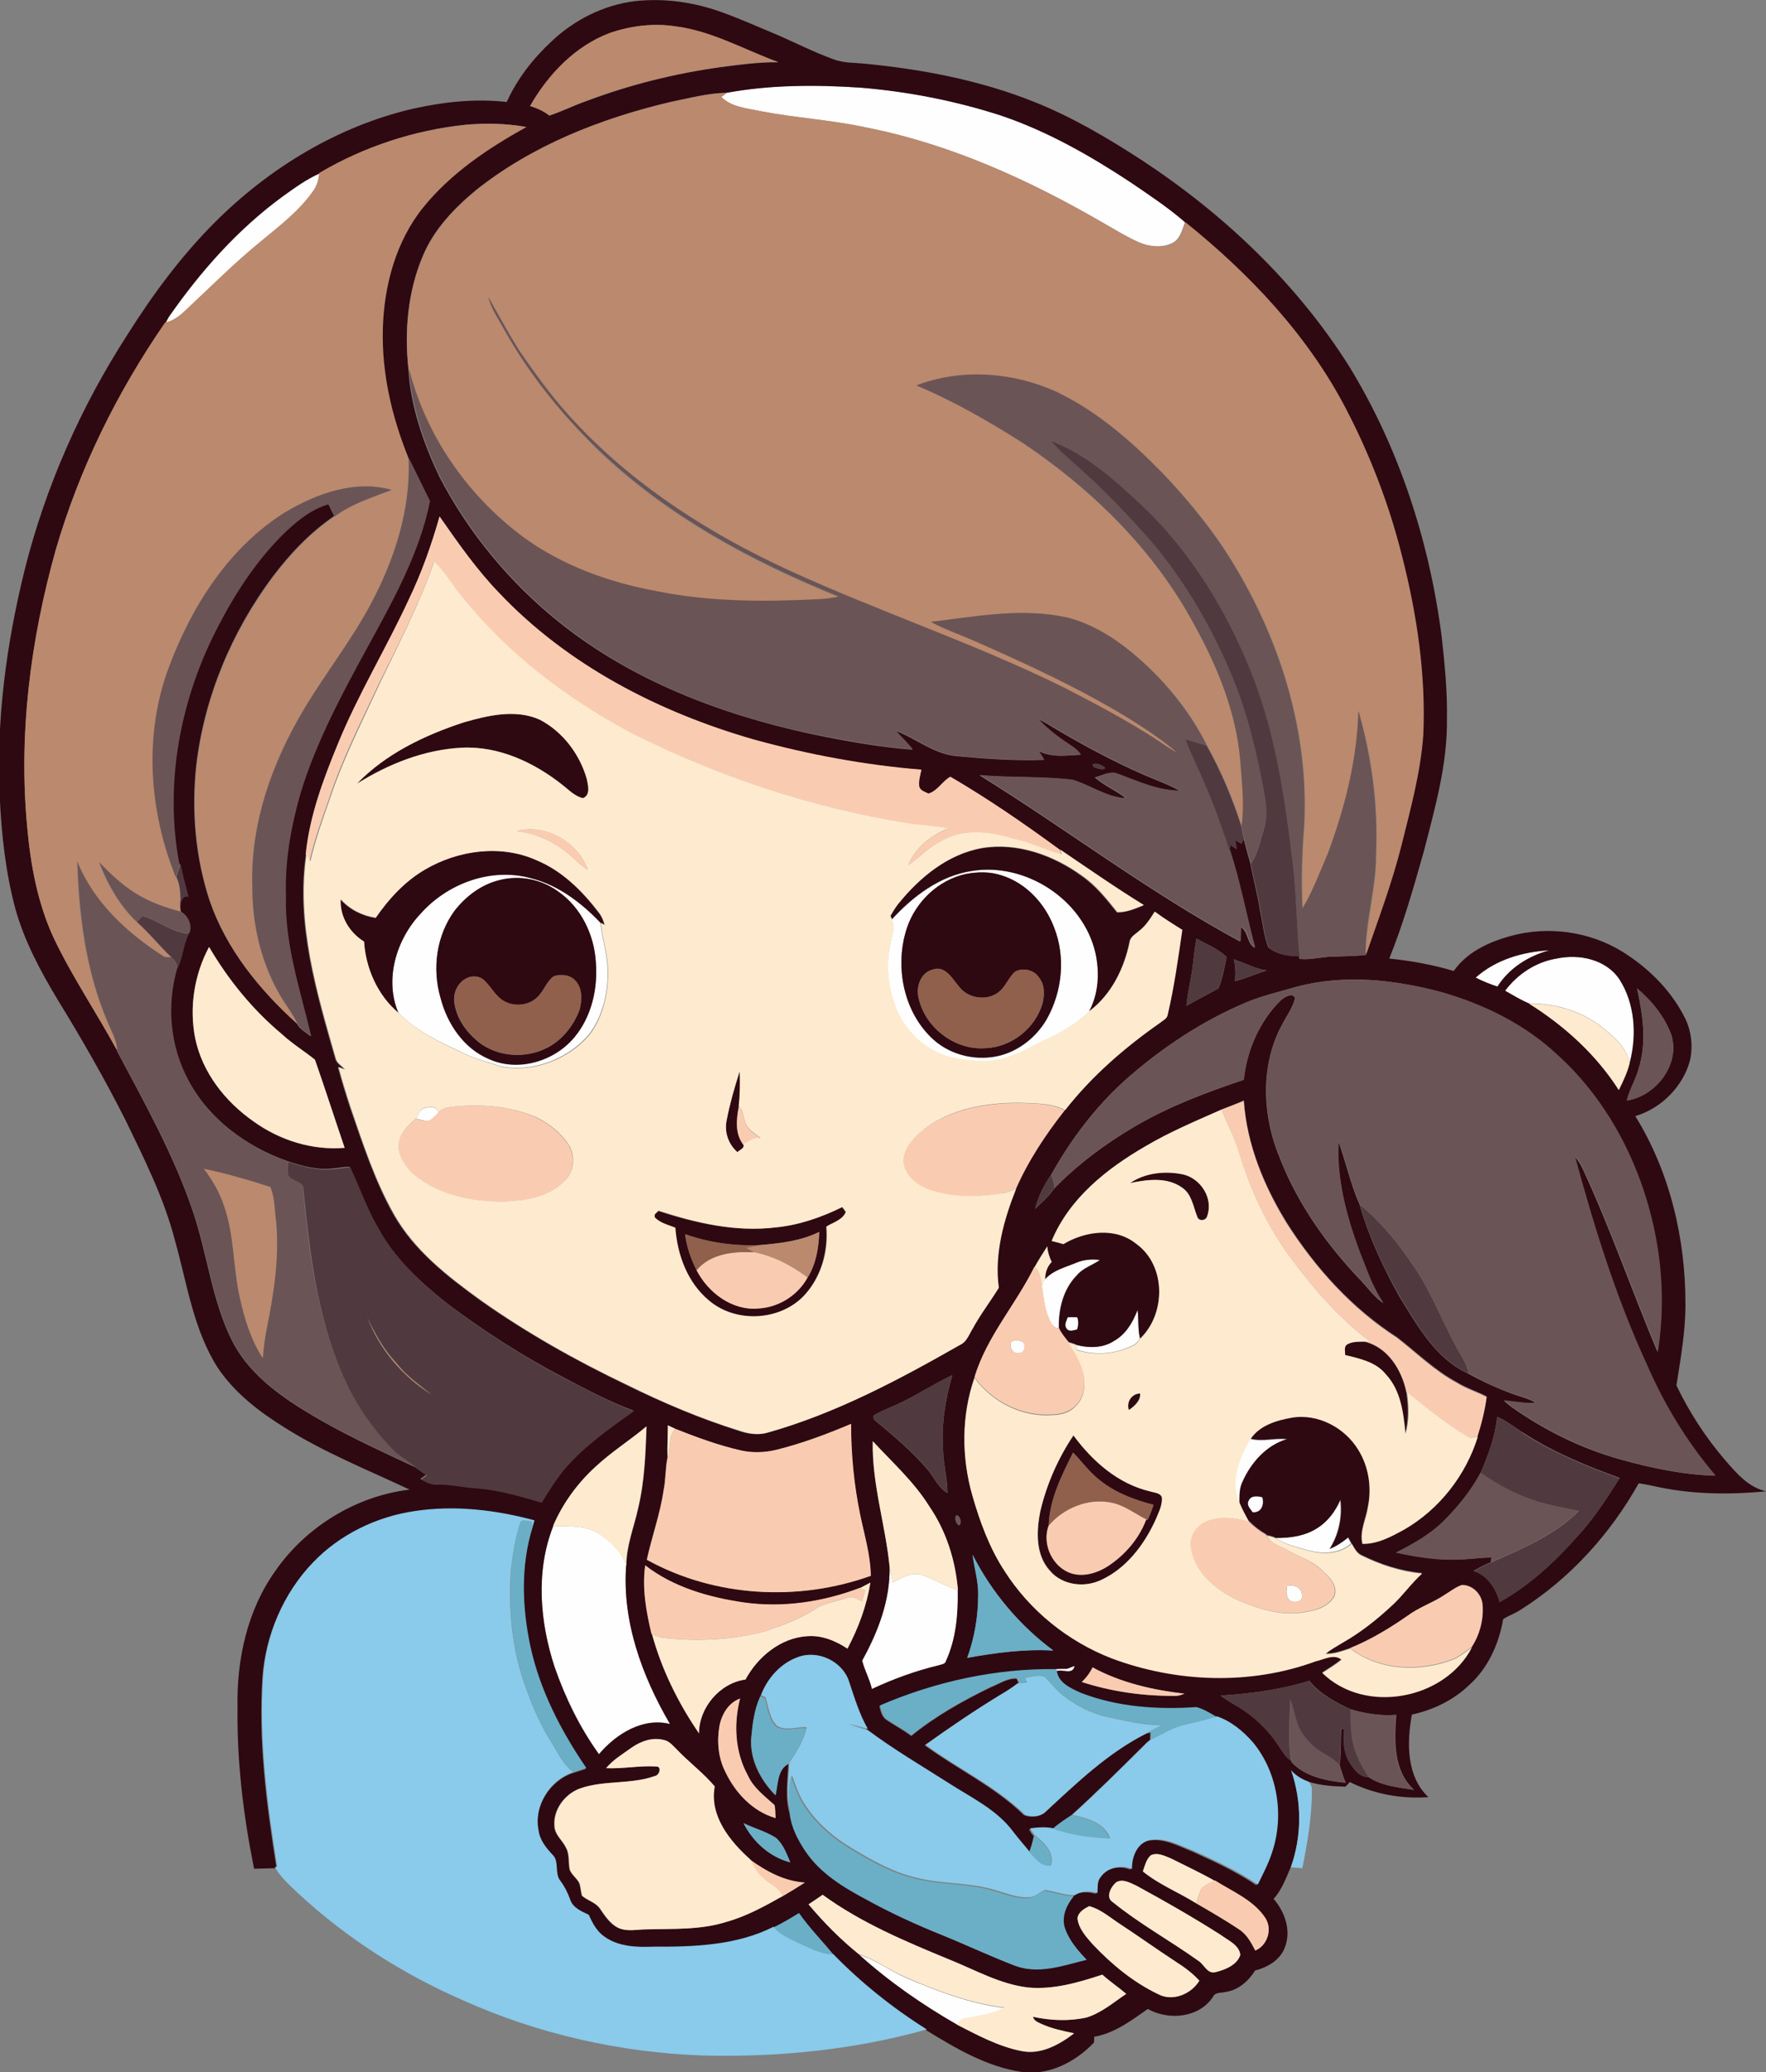 <?xml version="1.0" encoding="iso-8859-1"?>
<!-- Generator: Adobe Illustrator 19.2.0, SVG Export Plug-In . SVG Version: 6.00 Build 0)  -->
<svg version="1.1" id="Layer_1" xmlns="http://www.w3.org/2000/svg" xmlns:xlink="http://www.w3.org/1999/xlink" x="0px" y="0px"
	 viewBox="0 0 725.6 851" enable-background="new 0 0 725.6 851" xml:space="preserve">
<rect x="0" y="0" width="725.6" height="851" fill="#808080" stroke="none"/>
<path fill="#FEFEFE" d="M298.6,38.1c18.2-3.4,36.8-3.4,55.1-2.1c19.5,1.6,38.8,5.4,57.5,11.4c19,6.4,36.6,16.4,53.3,27.4
	c7.6,5.2,15.4,10.3,22.4,16.4c-1.2,3.2-2,7.1-5.4,8.7c-4.3,2-9.3,1.4-13.6-0.4c-5-2.2-9.6-5.1-14.4-7.8
	C423,74,390.4,59.1,355.5,52.3c-14.3-3.1-29-3.9-43.4-6.7c-5.5-1.2-11.6-1.6-15.8-5.8C296.9,39.4,298,38.6,298.6,38.1z"/>
<path fill="#FEFEFE" d="M116.2,80.7c4.8-3.5,9.6-7,15.1-9.4c-0.2,2.5-1,5-2.4,7.1c-5.8,8.4-14.1,14.6-21.8,21
	c-10.8,8.8-20.6,18.7-30.8,28.2c-2.3,2.2-4.9,4.3-8.1,4.9c0.3-0.5,0.8-1.6,1.1-2.1C82.3,111.6,97.7,94.2,116.2,80.7z"/>
<g>
	<path fill="#FEFEFE" d="M399.2,357.8c22.2-3.8,46,11.7,51,33.8c1.7,7.9,1.3,16.6-2.6,23.8c-5.5,5.4-12.3,9.2-19.3,12.3
		c-5.2,2.5-10.1,5.5-15.8,7c-7,2.2-14.5,1-21.5-0.3c-10.3-2.5-18.8-10.3-22.8-20c-3.4-8.6-4.5-18.2-2.3-27.3
		c0.5-3.1,2.1-6.3,0.5-9.4C375.1,368.2,386.2,359.8,399.2,357.8z M396.6,359c-11.1,2.5-20.2,11.3-23.9,22
		c-5.3,15.6-1.6,34.8,10.9,46.1c7.4,6.6,18.1,8.9,27.6,6.4c8-2.2,14.8-7.8,18.9-14.9c6.3-11.3,7.7-25.5,3-37.6
		c-3.7-9.6-11.4-18.1-21.3-21.3C406.9,357.9,401.6,358,396.6,359z"/>
</g>
<g>
	<path fill="#FEFEFE" d="M172.8,375.1c11-12.4,29-19,45.3-14.6c11.3,2.8,20.7,10.1,28.6,18.3c0.5,6.4,2.8,12.6,2.9,19.1
		c0.4,9.5-1.9,19.6-7.8,27.2c-8.8,10-23.1,15.5-36.3,12.8c-5.4-2-11-3.1-16.1-5.9c-9.2-4.2-18.6-8.7-25.7-16.1
		C157.8,402.3,162.8,385.8,172.8,375.1z M205.1,361.5c-7.4,1.8-13.7,6.7-18.3,12.6c-7.5,10.1-9.3,23.8-5.8,35.8
		c2.7,10.5,9.4,20.6,19.6,25c12,5.6,27,1.2,35.3-8.7c7.2-8.5,9.8-20.2,8.9-31.1c-0.7-11.2-6.1-22.4-15.5-28.9
		C222.4,361.1,213.3,359.3,205.1,361.5z"/>
</g>
<path fill="#FEFEFE" d="M606.3,401.5c8.3-7.4,19.3-10.6,30.2-11.2c-8.5,2.4-16.5,7.3-21.3,14.9C612.2,404.2,609.2,403,606.3,401.5z"
	/>
<path fill="#FEFEFE" d="M639.5,393.7c9.2-2,20.3,0.2,25.8,8.5c6.4,10,7.2,22.8,4.3,34.1c-1.3-5.4-5.3-9.5-9.5-12.9
	c-8.7-7.7-20.4-11.4-31.9-11.3c-3.4-1.4-6.6-3.4-9.8-5.2C623.5,400.1,631,395.1,639.5,393.7z"/>
<path fill="#FEFEFE" d="M170.9,459.4c1-1.6,1.6-3.9,3.7-4.4c2-0.3,5.5-0.8,5.4,2.2c-1.3,1.2-2.5,2.9-4.3,3.2
	C174,460.4,172.5,459.7,170.9,459.4z"/>
<path fill="#FEFEFE" d="M442.2,518.5c3.1-1.3,6.4-1.5,9.7-1.1c-3.1,2.2-7,3.3-9.5,6.3c-5.6,5.7-7.6,13.9-7.4,21.7
	c-1.7,0.3-2.7-1.3-3.4-2.5c-2.4-4.5-2.8-9.8-3.6-14.8c0.4-0.9,0.8-1.8,1.3-2.7C432.7,521.6,437.7,520.4,442.2,518.5z"/>
<path fill="#FEFEFE" d="M457.6,550.8c5-2.7,7.9-7.7,9.8-12.8c0.5,3.9,0,7.9,1,11.7c-0.7,1-1.4,2-2.5,2.6c-7.1,3.8-15.9,4.6-23.5,2
	c-0.1-0.5-0.3-1.5-0.4-2C447.2,553.7,453,553.7,457.6,550.8z"/>
<path fill="#FEFEFE" d="M438.7,541c1.3,0,2.6,0,3.9,0c0.7,1.6,0.5,3.4,0,5c-1.4,0.3-3.4,1.2-4.4-0.4
	C437.1,544,438.2,542.4,438.7,541z"/>
<path fill="#FEFEFE" d="M415.6,551c1.5-0.8,3.3-0.6,4.8,0.3c1.4,1.4,0.4,4.7-1.8,4.4C416,556.3,414.4,552.9,415.6,551z"/>
<path fill="#FEFEFE" d="M509.2,617.4c-4.1-8.7-0.3-18.7,4.4-26.4c5,1.4,10.1-0.4,15.2,0.2c-8.6,2.5-14.9,9.7-18.4,17.6
	C509.1,611.5,509.2,614.5,509.2,617.4z"/>
<path fill="#FEFEFE" d="M513,616.4c0.9-2.3,3.7-2,5.6-1.4c0.9,3-0.4,6.5-4,6.2C513.8,619.7,512,618.2,513,616.4z"/>
<path fill="#FEFEFE" d="M550.6,616c0.8,7.1-0.6,14.2-4.4,20.2c2.8-1.1,5.3-2.8,7.6-4.7c0.3,0.6,1,1.8,1.3,2.4
	c-4.8,4.3-11.7,4.4-17.6,2.8c-4.6-1.3-9.5-2.4-13.5-5c5.9,0.1,12.1-0.8,17.2-4.1C545.5,624.9,548.6,620.6,550.6,616z"/>
<path fill="#FEFEFE" d="M227.3,626.8c6.5,0.1,13.5-0.5,19.2,3.3c4.6,3.1,8.7,7.3,10.8,12.5c-1.8,23.1,6.5,45.8,18,65.4
	c-11.3-2.8-22.2,4.1-29.2,12.4c-7.8-10.9-13.8-23.1-18.2-35.7C221.8,666.2,220,645.2,227.3,626.8z"/>
<path fill="#FEFEFE" d="M365.5,643.4c0.4,2.2,0.9,4.4,1.3,6.6c3.8-2.2,8.2-4.6,12.6-3c4.8,1.8,9.3,4.6,14.2,6.1
	c0.2,9.8-0.7,20-4.8,29c-0.3,1.5-2.1,1.5-3.2,1.9c-9.4,2.2-18.6,5.5-27.3,9.7c-0.9-4-3.1-7.7-4-11.7
	C360.8,670.2,365.8,657.1,365.5,643.4z"/>
<path fill="#FEFEFE" d="M528.9,651.3c2.6-0.5,5.9,0.5,6,3.7c0.8,3-3.8,3.8-5.3,1.9C528.2,655.3,528.6,653.1,528.9,651.3z"/>
<path fill="#FEFEFE" d="M438.7,685.3c1-0.4,2-0.8,3.1-1.2c-0.8,4-5,1.2-7.6,2.2c-0.1-0.2-0.2-0.5-0.2-0.7l-0.1-0.3
	C435.5,685.3,437.1,685.3,438.7,685.3z"/>
<path fill="#FEFEFE" d="M352.9,802.8c6.9,2.1,12.7,6.6,19.3,9.5c13,5.5,26.4,10.7,40.5,12.4c-5,2.7-10.8,3.3-16.3,4.4
	c-1.6,0-2.4,1.5-3.3,2.6C378.9,823.4,365.2,813.9,352.9,802.8z"/>
<g>
	<g>
		<path fill="#2E0912" d="M226.6,17c9.3-8.8,21.3-14.9,34.1-16.5c12.2-1.4,24.6,0.4,36.1,4.6c7.2,2.6,14.1,5.7,21.1,8.6
			c8.3,3.5,16.3,7.7,24.7,10.7c4.2,1.6,8.7,1.3,13.1,1.8c23.5,2.3,47.1,6.8,69.1,15.6c15.6,6.2,30.2,14.8,44.2,23.9
			c33.7,22.1,63.7,50.5,85.3,84.7c20.7,33.8,33.1,72.3,38.1,111.5c1.2,11,2.3,22.1,2.1,33.2c0.3,18.6-4.9,36.7-9.5,54.6
			c-4.2,14.8-8.4,29.7-14.2,44c9,0.9,17.9,2.5,26.5,5.1c6-8.6,16.4-12.8,26.3-15.1c15.5-3.4,32.4-0.3,45.5,8.8
			c9.7,6.5,18.1,15.3,23.3,25.8c2.5,5.1,3.2,11.1,2.1,16.7c-2.7,11-11.8,20.2-22.6,23.4c14.3,23.1,20.7,50.6,20.6,77.6
			c0,11.1-2,22.1-3.7,33c5.3,11.1,12.1,21.5,20.1,30.8c4.6,5.3,9.5,11.1,16.8,12.7c-14.7,1.4-29.6,1.3-44.1-1.7
			c-2.8-0.6-5.5-1.2-8.3-1.6c-11.7,20.9-28.3,39.2-48.6,52c-2.3,1.5-4.8,2.3-7.1,3.8c-1.7,10.1-6.2,20.1-13.9,27
			c-6.5,6.3-14.9,10.3-23.6,12.2c-2.1,11.4-2.3,25.4,6.8,33.9c-11,0.8-22.3-1.2-32.3-6.2c-0.4,0.5-1.3,1.4-1.8,1.9
			c-5.1-0.1-10.2-0.5-15.1-2c-2.7-1-5.3-2.5-7.2-4.7c4.4,12.8,4.5,27-0.2,39.8c-1.9,4.5-3.7,9.3-7,13c4.7,5.4,7.4,13.3,4.5,20.2
			c-2,5-7,7.9-12.1,9.2c-2.7,4.3-6.9,8.1-12.1,8.8c-1.8,0.5-4.3,0-5.2,2c-5.7,8.7-18.2,9.8-26.8,5c-6.7,4.7-13.7,10-22,11.4
			c0,0.6-0.1,1.8-0.1,2.4c-7.7,8-18.7,13.8-30.1,12c-14.1-2.2-26.7-9.6-38.7-17c-14-8.8-26.9-19.2-38.5-31c-4.7-5.7-9.8-11-14.1-17
			c-3.3,2.1-6.7,4-10.3,5.8c-15.3,7.7-32.7,8.3-49.4,8.2c-7,0.3-14.6,0-20.4-4.3c-3-2.1-4.8-5.5-6.2-8.8c-2.9-1.5-6.5-2.8-7.6-6.2
			c-1-2.8-2.3-5.5-4.1-7.8c-2.5-3.1-0.2-8-3.3-10.8c-2.6-2.8-5.1-6-5.6-9.8c-2.1-10.1,4.6-20.9,14.3-24c1.7-0.6,3.5-1.1,5.2-1.7
			c-10.4-15.2-19.1-32-23-50.1c-3.4-16.1-3.9-33.1,1-49c0.2-0.9,0.4-1.8,0.7-2.6c-16-4.3-32.7-6.3-49.2-3.8
			c-15.8,2.2-30.9,9.6-41.9,21.2c-12,12.6-19.3,29.6-20.5,46.9c-1.7,26.2,1.7,52.3,5.8,78.1l-1,0.1c-2.7,0.1-5.5,0.1-8.2,0.2
			c-4.4-21.8-7.1-44-6.8-66.3c-0.4-19.6,4-39.9,15.6-56.1c12.6-18.1,33.2-30.7,55.1-33.3c-17.2-8.1-35-15.2-51.2-25.4
			c-10.5-6.5-20.6-14.2-27.6-24.6c-10.1-15.8-12.6-34.6-17.6-52.3c-4.5-17.4-12.6-33.5-20.4-49.6c-8.5-16.8-17.9-33.2-27.8-49.3
			c-7.1-11.8-13.7-24.1-17.4-37.4c-4-15-5.7-30.5-6.4-46c-1.5-31.3,2.7-62.6,10.2-93c8.6-34.3,23.1-67.1,42.3-96.8
			c10.4-16.5,22.1-32.3,35.9-46.1c22.3-22.3,50.4-39.4,81.2-46.6c12.6-2.8,25.7-4.3,38.7-2.8C212.6,32.2,219.1,24,226.6,17z
			 M250.4,13.6c-14.2,5.4-25.2,17-32.6,30c2.8,0.8,5.6,2,7.9,3.9c5.2-1.7,10.1-4.2,15.3-6c17.8-6.7,36.3-11.3,55.1-13.9
			c7.9-1,15.8-2.1,23.7-2c-14-5.1-27.2-12.8-42.2-14.7C268.5,9.4,259.1,10.6,250.4,13.6z M298.6,38.1c-7.8,0.1-15.3,2.2-22.9,3.7
			c-28.7,6.8-56.9,17.8-80.2,36.3c-8.9,7.4-17.3,16.1-21.8,27c-6.2,14.6-7.6,30.9-5.9,46.6c0.9,15.4,6.2,30.4,12.8,44.3
			c12,23,29,43.5,49.3,59.7c29.6,23.7,65.9,37.6,102.7,45.6c13.9,2.9,28,5.5,42.2,6.6c-2.1-2.9-4.8-5.3-7.1-7.9
			c8.7,3.3,16.2,9.9,25.8,10.6c11.7,1.1,23.5,1.9,35.3,1.5c-0.8-1.3-1.6-2.6-2.4-3.9c5.3,3.1,11.7,2.1,17.5,1.8
			c-1.6-2.6-4.4-3.9-6.8-5.6c-4-2.7-7.6-5.7-10.9-9.2c1.8,0.8,3.5,1.7,5.2,2.8c12.7,7.6,25.8,14.7,39.4,20.6c4.7,2,9.5,3.7,13.9,6.2
			c-9.4,0-18-4.3-26.6-7.3c-2.9-0.5-5.6,1.1-8.3,1.8c3.9,3.4,8.8,5.4,12.8,8.6c-8-0.3-14.7-5.4-22.2-7.6c-12.6-1.5-25.3-0.8-38-1.9
			c36,22.3,69.8,48.2,107.1,68.3c0-2,0.1-4,0.2-6c3.3,1.9,2.5,6.7,5.8,8.6c-3.6-13.4-6.1-27-10.4-40.2c0.1-0.5,0.4-1.5,0.5-2.1
			c0.8,0.6,1.6,1.1,2.5,1.7c-0.2-1.2-0.4-2.5-0.6-3.7c0.8,0.5,1.7,1,2.5,1.5c0.3-0.5,0.8-1.4,1-1.9c0.8,3.3,1.8,6.6,2.7,10
			c1.3,6.7,3.1,13.3,4.1,20c1.1,4.8,1.5,9.9,3.3,14.5c3.5,2.9,8.2,3.6,12.6,3.6l0.1,1.1c4.6,0.6,9.1-0.9,13.7-0.9
			c4.5-0.1,8.9-0.3,13.4-0.6c5.3-15,10.8-30,14.7-45.4c3.7-14.9,7.9-29.8,8.9-45.1c1.1-24.7-2.6-49.5-8.7-73.4
			c-5.2-20.8-12.9-41-22.8-60.1c-15.7-30.4-39.7-55.8-66.2-77.1c-7-6.1-14.8-11.2-22.4-16.4c-16.7-11-34.3-21-53.3-27.4
			c-18.6-6-38-9.8-57.5-11.4C335.4,34.8,316.8,34.8,298.6,38.1z M131.3,71l0,0.2c-5.4,2.4-10.3,6-15.1,9.4
			c-18.5,13.5-33.9,30.9-47,49.7c-0.3,0.5-0.8,1.6-1.1,2.1l-0.2,0.1c-19.8,28.6-35.4,60.1-45,93.6C12.5,263,7.6,301.7,11.2,339.9
			c1.4,15.6,4.3,31.2,10.9,45.4c7.6,16,17.6,30.6,26,46.1l0,0.3c11.3,21.3,23.2,42.5,31,65.4c6,17.5,7.8,36.4,16,53.1
			c6.3,12.8,18,21.8,29.9,29.1c14.7,9.1,30.4,16.2,46,23.5l0.4,0.4c1.2,0.9,2.4,1.7,3.7,2.5c-0.6,0.4-1.8,1.3-2.4,1.7
			c2.1,1,4.2,2.3,6.6,2.1c5.5-0.2,10.8,1.2,16.2,1.5c9.1,0.8,18,3.3,26.8,5.9c2.9-4.7,5.9-9.5,9.4-13.8c8.1-9.5,18.3-16.7,28.5-23.8
			c-9.9-3.6-19.3-8.7-28.7-13.6c-16.5-8.6-32.2-18.7-47.2-29.9c-11.3-8.9-22.3-18.9-29.2-31.8c-4.6-7.8-7.5-16.5-11.4-24.7
			c-2.1-0.3-4.3,0.4-6.4,0.5c-6.5,0.9-13-0.8-19.1-2.9c-16.9-5.9-32.4-17.3-40.9-33.3c-7.6-13.9-9.1-30.9-4.7-46
			c2.3-4.5,2.4-9.8,4.7-14.3c1.6-3.3-0.2-7.3-3.2-9l-0.2-1.4c0-2.3,0.2-5.3,3.2-4.8c-1.2-4.5-2.4-8.9-3.3-13.5l-0.2,0.6
			c-6.5-33.5,0.3-68.8,16.2-98.8c7.2-13.9,16-27,27.2-38c5.1-4.9,10.9-9.6,17.9-11.5c0.8,1.7,1.5,3.3,2.4,5
			c-9.8,6.7-18,15.3-25.2,24.8c-16.9,22.6-28.2,49.5-31.5,77.6c-2,18.6-0.4,37.8,5.5,55.6c6.8,19.8,20.4,36.5,35.8,50.4
			c1.2,2.4,3.7,3.7,5.7,5.3c-4.5-19-11.1-37.9-10.4-57.7c-0.5-14.3,2.1-28.4,6-42.1c6.4-21.3,17.1-40.9,27.7-60.3
			c10.4-19,21.2-38.3,25.5-59.7c-2.8-6-5.9-11.9-8.8-17.9c-6.8-16.8-11.1-34.8-10.5-53c0.5-17.7,5.3-35.8,16.5-49.7
			c11.3-14.2,26.7-24.5,42.5-33.1c-8.2-1.4-16.5-1.6-24.8-0.9C170.4,53.4,149.6,60.2,131.3,71z M180.6,212.1
			c-3.3,11.7-7.4,23.2-12.6,34.1c-9.2,19.9-20.6,38.7-29,59c-6.1,14.6-11.7,29.7-13.3,45.5c-4.3,28.6,4.2,56.9,12,84.1
			c0.5,2.1,2.6,3,3.8,4.6c-0.9-0.4-1.8-0.7-2.7-1.1c1.5,5.6,3.2,11.1,5,16.6c5.2,15,10.1,30.2,17.9,44c8.4,14.8,22.1,25.4,35.6,35.2
			c19,13.4,39.3,24.8,60.2,34.8c14.9,7.3,30.3,13.8,46.1,18.8c3.8,1.3,7.9,1.9,11.8,0.7c27.9-7.9,53.6-21.6,78.7-35.9
			c2.7-1.3,3.7-4.3,5.2-6.6c3.2-5.9,7.3-11.2,10.8-16.9c-1.9-13.9,2-27.8,7.1-40.6l0.2-0.1c5.1-11.6,12.1-22.2,20-32.2
			c11-14.1,24.6-25.9,39.3-36.1c1.1-0.9,2.7-1.6,2.9-3.2c2.7-11.5,4.3-23.2,6-34.8c-3.8-2.5-7.6-4.9-11.3-7.5
			c-1.8,2.8-3.6,5.8-6.3,7.8c-1.5,1.4-3.7,2.4-4,4.6c-2.2,10.9-7.5,21.7-16.5,28.4c3.9-7.3,4.3-15.9,2.6-23.8
			c-5-22.1-28.8-37.5-51-33.8c-13,2-24.1,10.4-32.8,20c-0.1-0.4-0.4-1.1-0.6-1.4c1-1.7,2-3.4,3.2-4.9c8.8-10.9,20.4-20.5,34.6-23
			c14.5-2.4,29.4,3,41,11.5c5.7,4,10.1,9.5,14.4,14.9c3.8,0.1,7.5-1.5,10.9-2.9c-11.7-7.2-23-15.1-34.4-22.8
			c-14.5-10.7-29.5-20.9-45-30c-3.3,1.7-5.2,5.8-9,6.9c-1.4-0.7-3.3-1.1-3.8-2.9c-0.3-2.4,0.4-4.6,0.9-6.9
			c-23.3-1.9-46.4-6.1-68.9-12.4c-39-11.2-76.5-30.5-104.6-60.2C195.8,233.9,188.2,223,180.6,212.1z M448.9,314
			c0,1.4,2.1,1.5,3.1,1.8c0.4,0.2,2.8,0.2,1.7-0.8C452.4,314.2,450.5,313.1,448.9,314z M491.6,385.5c-0.8,3.9-1.1,7.8-1.6,11.7
			c-0.7,5.3-2.1,10.5-2.5,15.9c4.3-2.5,8.8-4.7,13.2-7.2c1.6-4.1,2.5-8.6,3.3-12.9C500.5,389.7,495.8,387.8,491.6,385.5z
			 M80.2,426.4c2.9,14,12.3,26,23.9,34.2c10.8,7.8,24.2,12,37.5,10.9c-4.1-12.1-8-24.2-12.2-36.2c-4.5-3.6-9.4-6.6-13.6-10.5
			c-12-10.1-22-22.4-29.9-35.8C79.8,400.3,77.7,413.8,80.2,426.4z M606.3,401.5c2.9,1.5,5.9,2.7,9,3.7c4.8-7.6,12.7-12.6,21.3-14.9
			C625.7,390.9,614.6,394.1,606.3,401.5z M639.5,393.7c-8.5,1.4-16,6.4-21.1,13.2c3.2,1.8,6.4,3.8,9.8,5.2c14.5,9.2,27.6,21,37,35.5
			c1.8-3.6,3.5-7.3,4.5-11.3c2.9-11.3,2.1-24.2-4.3-34.1C659.8,393.9,648.7,391.7,639.5,393.7z M506.9,394c0.8,2.9,0.8,6,0.5,9
			c4.5-1.1,8.7-3.1,13.1-4.4C515.8,397.9,511.5,395.5,506.9,394z M532.6,405.3c-6.8,2-13.8,3.6-20.3,6.3
			c-18.4,7.7-35.2,18.9-50.1,32.1c-12.3,11.1-22.3,24.4-30.4,38.9c-2.9,4.2-5.3,8.9-6.5,13.9c2.8-2.6,5.7-5.2,7.9-8.4
			c9.7-10,21.1-18.4,33-25.4c14.1-8.3,29.4-14,44.8-19.2c1.3-12.1,6.5-24.1,15.3-32.7c1.4-1.2,4.8-3.4,5.8-0.9
			c-0.9,3.9-3.3,7-5.1,10.5c-9.5,17.1-8.4,38.3-0.9,55.9c7.4,18.7,19.3,35.3,33.2,49.8c2.9,3.1,5.4,6.7,9,9.1
			c-2.8-4.5-5.1-9.3-7-14.2c-6.8-16.5-12.3-34.2-11.4-52.2c3.1,8.5,5,17.6,8.7,25.9c3.8,13.2,9.6,25.7,16.3,37.7
			c7.4,12,14.8,25.5,28.2,31.7c5.8,3.2,11.9,6,18.1,8.3c3.2,1.2,6.7,1.9,9.7,3.7c-4.4,0.5-8.6-0.5-13-0.9c0.9,0.9,1.9,1.7,2.9,2.5
			c13.5,9.6,28.6,17.1,44.6,21.6c12.8,3.6,26,6.4,39.3,6.8c-11.8-13.8-21.2-29.4-28.4-46c-12.6-27.4-21.5-56.2-29.4-85.2
			c1.4,1.5,2.5,3.3,3.4,5.2c11.4,24.5,20.2,50.2,30.7,75.1c2.4-15.3,2-31-0.7-46.2c-5.3-28.7-19.1-56.4-40.9-76
			c-13.1-12.2-29.6-20.3-46.7-25.3C573.3,402.3,552.4,400,532.6,405.3z M672.6,405.9c2.4,10.8,4.1,22.1,0.7,32.9
			c-1.2,4.6-3.8,8.6-4.9,13.2c12-1.8,22.1-14.9,18.3-27C683.9,417.4,678.6,411,672.6,405.9z M501.9,455.7
			c-10.6,4.7-21.3,9.1-31.3,15.1c-15.9,9.2-31.2,21.4-38.5,38.7c1.6,0.4,3.2,0.8,4.8,1.3c9-5.4,21.4-7.1,30-0.1
			c12.4,8.9,12.2,28.9,1.5,39c-0.9-3.8-0.5-7.8-1-11.7c-2,5.1-4.9,10.1-9.8,12.8c-4.6,3-10.5,2.9-15.6,1.5l0-0.2
			c-1-0.4-2.1-0.7-3.1-1c-1.4-1.8-3-3.5-3.8-5.6c-0.2-7.8,1.8-16,7.4-21.7c2.5-3,6.4-4.1,9.5-6.3c-3.3-0.4-6.6-0.2-9.7,1.1
			c-4.5,1.9-9.5,3-12.9,6.8c0.1-2.7,0.8-5.2,2.7-7.1c-0.9-2-1.6-4.1-1.8-6.4c-1.8,2.8-3.6,5.6-5.2,8.5l-0.1-0.1
			c-7.6,15.4-19.5,28.6-24.6,45.3c-5.4,15.5-5.3,32.6-0.9,48.3c3.1,10.8,7,21.6,13.2,31c10.3,16.3,26,28.9,44,35.9
			c26.7,10,57.1,11.1,84,1.2c3.3-0.8,7.4-3.2,10.5-0.6c-2.5,2-5.3,3.7-7.9,5.4c17.5,17.1,50.4,11,61.5-10.5
			c3.3-5.1,4.9-11.3,4.4-17.4c-0.4-4.3-4.2-8-8.5-8c-2.6,0.9-4.7,2.6-7,4c-4.9,3.3-10.6,5.1-15.4,8.7c-7.4,5.2-15.1,9.8-23.5,13.2
			c-3.3,1.1-6.7,2.4-10.2,2.2c2.2-1.9,4.8-3.4,7.4-4.8c7.4-4.3,14.2-9.7,20.5-15.6c4.2-4,7.6-8.7,11.8-12.6
			c-8.8-0.8-17.3-3.6-25.1-7.5c-1.9-1-2.8-3-3.8-4.7l-0.1,0c-0.3-0.6-1-1.8-1.3-2.4c-2.3,1.9-4.8,3.6-7.6,4.7
			c3.8-6,5.3-13.2,4.4-20.2c-2,4.6-5.1,8.9-9.4,11.6c-5,3.3-11.2,4.2-17.2,4.1c-1.1-0.7-2.5-0.9-3.7-1.2l-0.2-0.3
			c-2.6-1.5-4.9-3.2-6.9-5.3l-0.3-0.1c-1.4-2.4-2.7-4.9-3.8-7.5c0-2.9-0.1-5.9,1.2-8.6c3.5-7.9,9.8-15.1,18.4-17.6
			c-5.1-0.6-10.2,1.1-15.2-0.2c3.7-5.5,10.6-7.7,16.8-8.8c10.8-1.9,22,4,27.5,13.2c4.3,6.9,5.6,15.5,4,23.4
			c-0.8,5.1-3.5,10-2.3,15.2c6.2,0.1,11.9-3,17.2-5.9c14.4-8.3,25.3-22.3,30.2-38.1c1.7-5.3,3-10.8,3.8-16.3
			c-4-2.1-8.3-3.4-12.2-5.8c-9.1-4.9-16.5-12.2-24.6-18.5c-18.4-11.8-33.5-28.4-45.2-46.8c-9.5-15.3-16.6-32.5-17.8-50.5
			C507.9,453.4,504.9,454.5,501.9,455.7z M438.7,541c-0.5,1.5-1.6,3.1-0.5,4.6c1,1.6,3,0.7,4.4,0.4c0.5-1.7,0.6-3.4,0-5
			C441.3,540.9,440,540.9,438.7,541z M367.7,577.2c-2.9,1.3-6,2.4-8.7,4.2c-0.3,0.9,0,1.7,0.8,2.2c7.3,6.1,14.6,12.2,20.8,19.4
			c3,3.3,4.6,7.9,8.7,10.2c0-5.8-1.6-11.4-1.8-17.1c-0.8-10.5,0.8-21.1,3.8-31.3C383.3,568.5,375.9,573.6,367.7,577.2z M615.1,581.9
			c-0.7,8-3.6,15.6-6.7,22.9c-3.9,7.4-9.3,13.9-15.1,19.8c-5.7,5.6-12.6,9.5-19.6,13c7.2,1.6,14.5,2.8,21.9,2.9
			c5.8,0.2,11.5-0.7,17.3-0.9c-0.1,0.5-0.3,1.5-0.3,2c-2.4,1-4.8,2.2-7.1,3.5c5.8,1.8,9.3,7.2,10.7,12.8
			c12.2-6.8,22.6-16.4,31.8-26.8c6.8-7.3,12.2-15.7,17.5-24.1c-13.4-4.9-26.8-10.3-38.9-18.1C622.7,586.7,619.3,583.5,615.1,581.9z
			 M319.2,595.4c-4.8,1.2-9.9,1.4-14.8,0.3c-9.3-2.1-18.2-5.4-27-8.9c-1-0.5-2-0.9-3-1.4c0,4.4-0.3,8.8-0.2,13.2
			c-0.9,4.4-0.7,9-1.6,13.4c-1.4,9.8-4.8,19-6.9,28.6c27.9,15.4,62.2,17.2,92,6.6c-0.1-8.6-2.7-16.9-4.4-25.3
			c-2.6-12.2-3.7-24.7-3.7-37.1C339.7,589,329.6,592.8,319.2,595.4z M244.9,602.2c-7.5,6.8-13.7,15.2-17.6,24.6
			c-7.3,18.5-5.5,39.4,0.6,58c4.4,12.6,10.3,24.8,18.2,35.7c7-8.3,18-15.2,29.2-12.4c-11.5-19.7-19.8-42.3-18-65.4l0.1,0.3
			c0-8.2,3.2-15.8,4.9-23.7c2.6-10.9,3-22.2,3.4-33.4C258.9,591.4,251.4,596.1,244.9,602.2z M358.6,591.9
			c-0.4,17.5,5.2,34.2,6.9,51.5c0.3,13.7-4.7,26.8-11.3,38.6c1,4,3.1,7.6,4,11.7c8.8-4.1,17.9-7.4,27.3-9.7c1.1-0.4,2.9-0.4,3.2-1.9
			c4.1-9,5-19.2,4.8-29c-1-12.3-4.8-24.3-11.8-34.5C375.6,608.6,366.6,600.6,358.6,591.9z M513,616.4c-1,1.8,0.8,3.4,1.7,4.7
			c3.6,0.3,4.9-3.2,4-6.2C516.7,614.4,513.9,614.1,513,616.4z M392.9,622.4c-0.8,1.3-0.1,3.3,1.1,4.1
			C395.4,625.8,394.5,622.2,392.9,622.4z M399.6,638.5c0.6,5.5,2.4,10.9,2.3,16.4c0,8.8-1.4,17.7-4.5,26c11.7-2.1,23.6-3.7,35.4-3
			C419,667.6,407.5,654,399.6,638.5z M265.1,642.9c-1.4,9.5,0.4,19,2.6,28.2l0.2,0.1c4,14.5,10.8,28.3,19.3,40.7
			c0-10.6,8.6-20.7,19.1-22.1c5.1-9.4,14.4-17.1,25.3-17.8c6-0.5,11.7,1.8,16.6,5.1c4.5-8.5,7.9-17.6,9.4-27.1
			c-1.4,0.8-2.8,1.5-4.2,2.2c-15.2,5.8-31.8,8.3-47.9,6C291.2,656.1,276.7,651.9,265.1,642.9z M328.1,680.5c-7.4,2.6-13,9-15.7,16.2
			c-2.5,5.3-3.2,11.3-3.8,17.2c-0.6,9,3.9,17.3,10,23.5c1-4.4,0.7-10.6,5.3-12.9c-0.3,6.9-1.5,13.9,0.6,20.6
			c0.7,5.6,3.4,10.8,6.5,15.4c6,8.8,15.3,14.5,24.5,19.4c10.3,5.7,21.1,10.6,32,15c9.7,4,19.2,8.5,29,12.2c9.8,3.9,20.2,0,29.8-2.3
			c-3.6-3.8-7.1-7.9-8.9-12.9c-1.6-4.7,0.6-9.6,3.6-13.2c2.8-2,6.2-1.7,9.3-0.9c0.2-2.2-0.2-4.7,1.3-6.5c2.7-4.1,8.4-5.3,12.9-3.4
			c-0.1-4.8,2-10.3,6.9-11.8c6.5-1.5,12.7,2.1,18.6,4.4c9,4.1,18,8.2,26.2,13.8c2.1-4.4,4.5-8.7,5.9-13.3c5-15,2.3-32.7-7.8-45
			c-4-4.6-9-8.9-14.9-10.8c-2.6-1.5-5.2-3.1-8.1-3.9c-15.9,1-32.4,0-47.4-5.8c-4.1-1.9-9.3-4-10-9.1c2.6-1,6.8,1.8,7.6-2.2
			c-1,0.4-2.1,0.8-3.1,1.2c-1.6,0-3.2,0-4.8,0.1l0.1,0.3c-24.8-0.3-49.6,5.1-72.4,14.9c0.5,2,0.9,4.4,2.9,5.7
			c3.4,2.3,6.9,4.1,10.2,6.6c9.9-8.1,21.2-14.4,32.7-20c3.4-1.3,6.8-3.8,10.6-3.5c0.2,0.5,0.7,1.4,0.9,1.9l-0.6,0
			c-2.2,1.7-4.5,3.2-6.9,4.6c-10.7,6.5-21,13.5-31.2,20.8c13.4,9.8,28.8,17,40.8,28.7c2.4,1,6,0.9,8.1-0.8
			c13.1-12.1,26.2-24.8,42.3-32.8l1.5-0.2c0,0.7-0.1,2.2-0.1,3c-1.4,0.8-2.4,2.1-3.6,3.2c-9.5,9.5-19.1,18.9-29,27.9
			c-2.6,1.7-5.2,3.4-7.6,5.5c-3.1-0.8-6.4-0.5-9.5,0c0.5,1.1,1.1,2,1.9,2.8c-0.5,2.4-1.1,4.7-2,6.9c-2.2-2.8-4.6-5.4-6.7-8.2
			c-6.6-9.1-17-14-26.3-19.9c-11.3-7.2-22.9-14-33.6-22c-2.6-0.8-5.2-1.5-7.8-2.4c2.7,0.5,5.3,1.3,7.9,2c-3.5-6.1-5.5-12.8-7.7-19.4
			C346.2,682.4,336.3,677.6,328.1,680.5z M448.9,684.8c-1.1,2.3-2.6,4.3-4.5,6c12.3,4,25.3,5.8,38.2,5.7c1.4,0.1,2.7-0.4,4-0.9
			C473.6,694.1,460.4,691.1,448.9,684.8z M501.5,696.4c1.6,1.2,3.4,2.3,5.1,3.3c7.3,4,13.7,9.8,18.4,16.7c1.7,2.4,3,5.2,5.6,6.8
			l0.1,0.6c5.7,6,14.3,7.6,22.2,8.4c-1-2.4-1.7-4.9-2.5-7.3c0.7-4.9,0.4-9.9,0.7-14.8c0.3,0,0.9,0.1,1.2,0.1
			c-0.4,4.7-0.3,9.7,2.3,13.8c1.8,2.7,4,6,7.7,5.8c5.4,3.7,12.4,4.3,18.7,5.3c-8.6-7.8-8.1-20.3-7.3-30.8
			c-6.4,0.5-12.8-0.5-18.8-2.3c-6.2-2.9-12.5-6.2-16.9-11.7C526.1,694,513.8,695.6,501.5,696.4z M295.6,708.9
			c-1.1,6.3-0.5,13,2.3,18.7c4.1,8.7,11.3,16.4,20.7,19.1c-0.2-1.8,0-3.6-0.5-5.4c-4-3.7-8.6-7-10.9-12.1
			c-5.3-9.6-5.9-21.1-3.2-31.6C299.4,699.3,296.5,704.1,295.6,708.9z M259.6,717.7c-3.7,2.6-7.7,5-10.7,8.5
			c6.9,0.3,13.7-1.1,20.5-0.7c2.6-0.1,1.5,3.6-0.4,3.9c-10,3.6-21,1.6-31,5.2c-6.1,2.3-10.9,8.7-10.3,15.4c0.1,3.6,3.4,5.9,4.8,9
			c1.5,2.8,0.8,6,1.5,9c0.9,2.1,2.9,3.4,3.9,5.4c0.6,1.7,0.6,3.5,1.1,5.2c2.3,2,5.6,2.7,7.4,5.3c2,2.9,4.1,6.1,7.3,7.8
			c3.7,1.8,7.9,0.7,11.8,0.7c11-0.3,22.3,0.3,32.9-3.1c8.2-2.3,15.6-6.4,22.9-10.5c3.2-1.8,6.3-3.7,9.3-5.7
			c-8.4-0.5-15.9-4.6-22.5-9.4c-8.4-7.5-16.9-17.9-14.6-30c-4.7-5.6-10.6-10-15.7-15.3c-1.5-1.5-3-3.4-5.3-3.8
			C268.2,713.5,263.4,715.1,259.6,717.7z M305.5,748.8c3.9,7.7,10.8,13.9,19.2,16.1c-1.5-3.6-2.9-7.5-5.9-10.1
			C314.7,752.2,309.9,750.9,305.5,748.8z M472.8,762c-1.9,1.7-2.4,4.3-3.3,6.6c6.6,5.4,14.7,8.6,21.9,13.1
			c5.9,3.4,11.9,6.8,17.6,10.7c3.2,2,5,5.5,6.7,8.7c5-2.2,7.2-8.9,4.1-13.4c-4.9-7.4-13.4-10.8-20.7-15.4l-0.2,0.1
			c-5.8-3.3-11.8-6.1-17.8-9.1C478.6,762.3,475.6,760.6,472.8,762z M458.7,773c-2.3,1.8-4.7,6.3-1.4,8.3c11,8.9,23.4,15.7,34.9,23.9
			c2.6,1.5,3.8,5.9,7.5,4.7c3.9-0.9,8.6-2.9,9.9-7c-0.4-4.1-5.1-6-8-8.2c-11.3-7.2-22.9-13.9-34.6-20.2
			C464.5,773.4,461.5,771.5,458.7,773z M338,778.2c-2,1.3-3.9,2.7-5.8,4c6.3,7.4,13.2,14.4,20.7,20.5c12.3,11.1,26,20.6,40.3,28.8
			c8.4,4.3,16.9,8.9,26.2,10.8c8.1,1.9,15.8-2.4,22-7.2c-4.5-0.9-9.1-1.9-13.3-3.8c-1.4-0.7-3.3-1.3-3.6-3c7.2,1.5,14.8,1.9,22,0.3
			c6.1-1.9,11-6.2,16.3-9.7c-3.2-2.7-6.7-5-9.8-7.9c-9.8,3.2-19.9,6.2-30.3,5.3c-11.7-1.3-22.1-7.3-32.8-11.6
			C371.9,797.3,353.8,789.7,338,778.2z M442.7,787.9c0.5,4.3,3.5,7.6,6.3,10.7c7.7,8.1,16.5,15.5,26.7,20.3c6,3.2,13.7,0.1,17-5.5
			c-2.8-3.1-6.2-5.5-9.7-7.8c-8.1-5.3-15.9-10.9-24-16.2c-3.7-2.5-7.1-5.4-11.5-6.6C445.5,783.9,442.9,785.3,442.7,787.9z"/>
	</g>
	<path fill="#2E0912" d="M190.5,296.7c10.1-2.9,21.4-5.5,31.4-1.1c9.5,4.9,16.4,14.2,19.3,24.4c0.5,2.6,1.6,6.6-1.6,7.8
		c-3.4-0.7-5.8-3.4-8.4-5.4c-11.7-9.3-26.3-16.1-41.5-15.3c-15.4,0.8-30.1,6.7-43,14.8C158.4,309.5,174.4,301.9,190.5,296.7z"/>
	<path fill="#2E0912" d="M174.7,357.1c13.5-7.9,31-10.4,45.6-3.8c10.5,4.3,18.8,12.5,25.6,21.5c1.2,1.5,1.9,3.2,2.4,5.1l-1.6-0.9
		c-7.9-8.3-17.4-15.5-28.6-18.3c-16.3-4.5-34.2,2.1-45.3,14.6c-10,10.6-15,27.1-9,41c-8.6-7.2-13.6-18.3-14.3-29.4
		c-5.9-3.7-9.9-10.3-9.6-17.4c3.8,4.2,8.9,6.7,14.4,7.6C159.8,369.1,166.4,361.9,174.7,357.1z"/>
	<g>
		<path fill="#2E0912" d="M396.6,359c5-1,10.3-1.1,15.2,0.6c10,3.2,17.7,11.7,21.3,21.3c4.8,12.1,3.4,26.3-3,37.6
			c-4.1,7.1-10.9,12.7-18.9,14.9c-9.5,2.5-20.2,0.2-27.6-6.4c-12.5-11.2-16.2-30.4-10.9-46.1C376.3,370.3,385.5,361.5,396.6,359z
			 M382.9,398.3c-4.7,1.4-6.6,7.1-5.5,11.5c2.6,12.2,14.8,21.5,27.3,20.7c10.8-0.3,20.8-8.2,23.7-18.6c0.8-3.5,0.9-7.5-1.5-10.4
			c-2-3.2-6.8-4.3-10-2.3c-2.3,2.2-3.5,5.3-5.7,7.5c-4.6,4.6-13.1,3.8-17-1.3C391.2,402,388.4,396.2,382.9,398.3z"/>
	</g>
	<g>
		<path fill="#2E0912" d="M205.1,361.5c8.3-2.2,17.3-0.4,24.2,4.6c9.4,6.5,14.8,17.7,15.5,28.9c0.9,10.9-1.7,22.6-8.9,31.1
			c-8.3,9.9-23.3,14.3-35.3,8.7c-10.2-4.4-16.9-14.5-19.6-25c-3.5-12-1.7-25.6,5.8-35.8C191.3,368.2,197.7,363.3,205.1,361.5z
			 M192.9,401.3c-4.4,1.3-7,6.3-6.2,10.7c0.9,6.4,4.9,11.9,9.8,15.9c7.9,6.3,19.6,7,28.4,2.4c6.2-3.2,10.8-9.1,13.2-15.6
			c1-3.9,1.2-8.6-1.6-11.7c-2.1-2.6-6-3-9-2c-2.6,1.8-3.7,5-5.7,7.4c-3.3,4.4-9.9,5.5-14.6,2.9c-3.6-1.9-5.4-5.9-8.3-8.6
			C197.4,401.1,195,400.7,192.9,401.3z"/>
	</g>
	<path fill="#2E0912" d="M298.6,459.9c1.3-6.8,3.3-13.4,5.4-19.9c0.2,4.9,0.1,9.8-0.4,14.6c-1,5.1-1.6,10.7,1.6,15.2
		c1.3,1.6-1.3,2.4-2.2,3.4C299.2,469.9,297.5,464.8,298.6,459.9z"/>
	<path fill="#2E0912" d="M464.3,485.9c6.3-4.3,14.7-5.2,22-3.6c7.2,1.8,12.3,9.9,9.7,17.1c-0.5,2-3.6,2.2-4.1,0.2
		c-1.6-4.1-2.2-9.1-6.2-11.9C479.4,483.3,471.3,484.5,464.3,485.9z"/>
	<g>
		<path fill="#2E0912" d="M318.7,504.1c9.5-0.9,18.6-4.1,27.2-8.2c0.6,0.6,1.1,1.3,1.5,2c-1.4,3.3-5.2,4.3-8,6
			c0.9,10.4-2.3,21.4-9.8,29c-10.1,9.9-27.7,10.5-38.5,1.4c-8.8-7.3-13-18.7-13.8-29.9c-2.9-1.2-6.2-1.9-8.5-4.3l0-1.1
			c0.4-0.4,1.2-1.2,1.6-1.6C286,502.4,302.3,506.1,318.7,504.1z M312.9,511.3c-10.7,0.6-21.3-0.8-31.4-4.4
			c0.6,5.2,2.4,10.1,4.7,14.8c4.8,9.3,14.7,16.7,25.5,15.7c8.3-0.5,16.1-5.3,20.1-12.7c3.5-5.6,4.6-12.3,4.8-18.8
			C329.2,509.6,320.9,510.6,312.9,511.3z"/>
	</g>
	<path fill="#2E0912" d="M553,552.4c2.2-1.5,4.9-1.4,7.4-1.4c9.8,2.3,15.5,11.6,17.4,20.9c0.8,5.7,1,11.6-0.6,17.2
		c-0.7-8.6-1.9-18-8.1-24.6c-4.1-5-10.7-6.4-16.7-7.9C552.5,555.2,552,553.6,553,552.4z"/>
	<path fill="#2E0912" d="M463.8,579.1c-1-3.2,1.1-6.7,4.6-6.8C468.9,574.9,466,577.6,463.8,579.1z"/>
	<g>
		<path fill="#2E0912" d="M427.4,620.8c2.6-11.2,7.3-21.9,13.8-31.3c7.8,10.6,18.3,19.9,31.4,23c1.8,0.6,5.2,0.7,5,3.3
			c-0.2,3.2-1.7,6.1-2.9,9c-4.6,10-11.9,19.4-22.1,24.1c-6.9,3.3-16.1,2.2-21.1-3.8C425.5,638.6,425.8,629,427.4,620.8z
			 M440.9,596.6c-4.7,9.4-9.7,19.2-10,29.9c-3,7.7,1.7,17.6,9.7,19.9c5,1.3,10.2-0.4,14.4-3c7.1-4.6,12.9-11.4,15.9-19.3l0.5,0.3
			c1-2.1,1.8-4.2,2.5-6.3c-7.7-2-15.4-4.8-21.7-9.8C447.8,605,444.7,600.4,440.9,596.6z"/>
	</g>
</g>
<g>
	<path fill="#BB896D" d="M250.4,13.6c8.7-3,18.1-4.2,27.2-2.8c14.9,1.9,28.2,9.6,42.2,14.7c-7.9-0.2-15.9,0.9-23.7,2
		c-18.8,2.6-37.3,7.2-55.1,13.9c-5.2,1.8-10,4.3-15.3,6c-2.4-1.8-5.1-3-7.9-3.9C225.2,30.6,236.2,19,250.4,13.6z"/>
	<path fill="#BB896D" d="M275.7,41.9c7.6-1.5,15.1-3.6,22.9-3.7c-0.5,0.4-1.6,1.2-2.2,1.6c4.1,4.2,10.3,4.6,15.8,5.8
		c14.4,2.8,29,3.6,43.4,6.7c34.9,6.8,67.5,21.7,98.1,39.5c4.7,2.7,9.4,5.6,14.4,7.8c4.2,1.8,9.3,2.4,13.6,0.4
		c3.4-1.6,4.2-5.5,5.4-8.7c26.5,21.3,50.5,46.7,66.2,77.1c9.9,19.1,17.6,39.3,22.8,60.1c6.1,23.9,9.8,48.7,8.7,73.4
		c-1.1,15.3-5.2,30.2-8.9,45.1c-3.9,15.5-9.5,30.4-14.7,45.4c0-13.9,4.4-27.5,4.3-41.4c0.9-19.9-1.7-39.8-7.2-58.9
		c-0.6,20.1-5.7,39.9-12.6,58.7c-3.2,7.5-6.1,15.4-10.4,22.4c-0.5-11.4-0.2-22.9,0.7-34.2c2.1-40.6-11.3-80.9-33.6-114.5
		c-7.4-10.8-15.7-20.9-24.8-30.3c-12.8-13.1-26.9-25.4-43.6-33.3c-17.8-8-39-9.6-57.3-2.5c15.4,6.4,29.9,14.8,43.8,23.8
		c28.6,19.2,54,44.2,70.4,74.7c9.5,17.4,17.3,36.2,18.9,56.1c0.6,8.8,1.9,17.7,0.5,26.5c-3.7-11.5-8.4-22.6-14.2-33.1
		c-7.4-14.9-18.3-28-31.1-38.5c-7.7-6.2-16.4-11.6-26-14.1c-18.6-4.4-37.7-0.6-56.4,1.7c5.7,3.1,11.9,5.1,17.9,7.8
		c21.8,9.6,43.6,19.6,63.9,32.1c6.7,4.2,13.4,8.5,19.4,13.8c-3.5-1.8-6.7-4.1-9.9-6.3c-11.8-7.5-24.1-14-36.5-20.4
		c-37-18.2-76.2-31.2-113.6-48.4c-31.6-14.7-61.7-33.8-85.9-59.1c-9.3-9.6-17.2-20.4-24.7-31.4c-4.4-7-8.3-14.3-12.4-21.5
		c1.1,4.4,3.7,8.3,5.9,12.2c10.4,19,24.2,36.1,39.6,51.2c28,26.7,62.6,45.3,98.2,59.7c-2.9,0.7-5.8,1-8.8,1.1
		c-22,1.1-44.3,1.1-66-3.3c-19.7-3.7-39.2-10.6-55.4-22.6c-22.4-16.9-39.4-41.3-46.4-68.6c-1.8-15.6-0.3-32,5.9-46.6
		c4.6-10.9,12.9-19.6,21.8-27C218.7,59.7,247,48.6,275.7,41.9z"/>
	<path fill="#BB896D" d="M131.3,71c18.3-10.8,39.1-17.6,60.2-19.7c8.2-0.8,16.6-0.6,24.8,0.9c-15.8,8.7-31.1,19-42.5,33.1
		c-11.2,14-16,32.1-16.5,49.7c-0.5,18.2,3.7,36.2,10.5,53c1,21-5.7,41.6-15.4,60c-8,15.2-18.7,28.7-27.5,43.3
		c-13.1,21.8-22.1,46.9-21.3,72.7c0,15,3.3,30.1,10.5,43.3c2.4,4.5,5.8,8.5,8,13.2c-15.4-13.9-29-30.6-35.8-50.4
		c-5.9-17.8-7.5-37-5.5-55.6c3.3-28.1,14.6-55,31.5-77.6c7.1-9.4,15.4-18.1,25.2-24.8c7-5.2,15.4-7.8,23.4-10.9
		c-15.1-4.3-30.9,1.5-43.9,9.3c-23,14.4-38.3,38.4-47.5,63.4c-10.3,27.7-8.2,59.1,2.8,86.2c2,4.1,1.7,8.6,1.8,12.9l0.2,1.4
		c-6.6-1.7-13-4-18.8-7.6c-5.6-3.5-10.3-8.1-14.9-12.7c3.5,9,8.4,17.8,15.5,24.5c5.1,4.5,9.3,9.9,14.3,14.5
		c-1.2-0.1-2.6,0.2-3.6-0.6c-14.7-9.5-28.4-22.1-35.1-38.7c0.6,22.2,3.5,44.8,12.2,65.4c1.5,4,3.9,7.8,4.2,12.2
		c-8.5-15.5-18.4-30.2-26-46.1c-6.6-14.2-9.5-29.9-10.9-45.4c-3.7-38.2,1.3-76.9,11.6-113.8c9.7-33.4,25.3-65,45-93.6l0.2-0.1
		c3.2-0.7,5.8-2.7,8.1-4.9c10.2-9.5,20-19.4,30.8-28.2c7.8-6.5,16-12.6,21.8-21c1.5-2.1,2.2-4.6,2.4-7.1L131.3,71z"/>
	<path fill="#BB896D" d="M83.7,480c9.3,1.8,18.4,4.5,27.4,7.5c1.9,4.5,1.7,9.6,2.4,14.4c1.4,14.4-0.9,28.8-3.7,42.9
		c-0.9,4.3-1.4,8.7-1.8,13.1c-4.9-7.5-7.6-16.3-9.5-25c-2.8-12.3-2.3-25.3-6.4-37.4C90.3,489.9,87.3,484.7,83.7,480z"/>
	<path fill="#BB896D" d="M312.9,511.3c8.1-0.7,16.3-1.7,23.7-5.3c-0.2,6.5-1.3,13.2-4.8,18.8c-6.5-5-13.9-8.8-22-10.4
		c-1.1-0.6-2.2-1.2-3.3-1.8C308.6,512.1,310.7,511.6,312.9,511.3z"/>
	<path fill="#BB896D" d="M150.9,541.1c3.2,6.7,6.8,13.3,12,18.6c4,5.2,9.5,9,14.6,13.1C165.4,565.6,155.9,554.2,150.9,541.1z"/>
</g>
<g>
	<path fill="#6B5455" d="M206.5,134.2c-2.2-3.9-4.8-7.8-5.9-12.2c4.1,7.2,8,14.4,12.4,21.5c7.5,11,15.4,21.8,24.7,31.4
		c24.1,25.4,54.2,44.5,85.9,59.1c37.4,17.2,76.6,30.1,113.6,48.4c12.4,6.4,24.7,12.9,36.5,20.4c3.3,2.1,6.5,4.5,9.9,6.3
		c-6-5.2-12.7-9.6-19.4-13.8c-20.4-12.5-42.1-22.5-63.9-32.1c-5.9-2.6-12.1-4.7-17.9-7.8c18.6-2.2,37.8-6,56.4-1.7
		c9.7,2.5,18.3,7.8,26,14.1c12.8,10.6,23.7,23.6,31.1,38.5c-2.9-0.9-5.8-1.8-8.7-2.7c2.3,6.7,5.8,12.8,8.5,19.3
		c3.8,8.5,6.7,17.3,9.7,26.1c4.3,13.2,6.8,26.8,10.4,40.2c-3.3-1.9-2.5-6.8-5.8-8.6c-0.1,2-0.1,4-0.2,6
		c-37.3-20.1-71.1-46-107.1-68.3c12.6,1.1,25.4,0.4,38,1.9c7.5,2.2,14.1,7.3,22.2,7.6c-4-3.2-8.9-5.2-12.8-8.6
		c2.7-0.7,5.5-2.2,8.3-1.8c8.6,3.1,17.2,7.3,26.6,7.3c-4.5-2.5-9.3-4.2-13.9-6.2c-13.6-5.9-26.7-13-39.4-20.6
		c-1.7-1-3.4-1.9-5.2-2.8c3.3,3.5,6.9,6.5,10.9,9.2c2.4,1.7,5.1,3.1,6.8,5.6c-5.8,0.4-12.2,1.4-17.5-1.8c0.8,1.3,1.6,2.6,2.4,3.9
		c-11.8,0.4-23.6-0.4-35.3-1.5c-9.6-0.7-17.1-7.3-25.8-10.6c2.3,2.7,5,5.1,7.1,7.9c-14.2-1.2-28.3-3.8-42.2-6.6
		c-36.8-7.9-73.1-21.8-102.7-45.6c-20.3-16.2-37.3-36.7-49.3-59.7c-6.6-13.9-11.8-28.8-12.8-44.3c6.9,27.3,23.9,51.7,46.4,68.6
		c16.2,12,35.7,19,55.4,22.6c21.7,4.4,44,4.4,66,3.3c3-0.1,5.9-0.5,8.8-1.1c-35.6-14.4-70.2-33-98.2-59.7
		C230.6,170.2,216.9,153.1,206.5,134.2z"/>
	<path fill="#6B5455" d="M376.5,158.3c18.4-7.1,39.5-5.5,57.3,2.5c16.7,7.9,30.8,20.2,43.6,33.3c9,9.4,17.4,19.5,24.8,30.3
		c22.2,33.6,35.7,73.9,33.6,114.5c-0.9,11.4-1.3,22.8-0.7,34.2c4.3-7,7.1-14.9,10.4-22.4c7-18.8,12.1-38.6,12.6-58.7
		c5.5,19.1,8.1,39.1,7.2,58.9c0.1,14-4.4,27.5-4.3,41.4c-4.5,0.4-8.9,0.5-13.4,0.6c-4.6,0.1-9.1,1.5-13.7,0.9l-0.1-1.1
		c-1.2-12.5-1.1-25.1-2.7-37.6c-3-25.4-6.7-51.1-15.6-75.2c-10.5-27.7-26.1-53.8-48-73.9c-10.7-9.9-22-19.8-35.8-25.1
		c3,3.6,6.5,6.6,10.1,9.6c11.5,10.1,22.1,21.2,32.2,32.8c13.4,16.2,23.9,34.6,32.1,53.9c6.5,15.5,10.3,32,13.4,48.5
		c0.9,4.9,1.3,10-0.2,14.8c-1.6,4.7-2.3,9.9-5.4,14c-0.9-3.3-1.9-6.6-2.7-10c-0.4-1.8-0.8-3.5-1.1-5.3c1.3-8.8,0.1-17.7-0.5-26.5
		c-1.6-19.9-9.3-38.8-18.9-56.1c-16.4-30.6-41.8-55.5-70.4-74.7C406.3,173.1,391.9,164.7,376.5,158.3z"/>
	<path fill="#6B5455" d="M167.9,187.9c2.9,6,5.9,11.9,8.8,17.9c-4.3,21.4-15.1,40.7-25.5,59.7c-10.6,19.4-21.2,39-27.7,60.3
		c-3.9,13.6-6.5,27.8-6,42.1c-0.6,19.8,5.9,38.7,10.4,57.7c-2.1-1.5-4.5-2.9-5.7-5.3c-2.2-4.7-5.6-8.6-8-13.2
		c-7.3-13.2-10.6-28.3-10.5-43.3c-0.8-25.7,8.2-50.8,21.3-72.7c8.8-14.7,19.5-28.2,27.5-43.3C162.2,229.6,168.9,208.9,167.9,187.9z"
		/>
	<path fill="#6B5455" d="M117,210.5c13-7.8,28.8-13.5,43.9-9.3c-8,3.1-16.4,5.7-23.4,10.9c-0.8-1.6-1.6-3.3-2.4-5
		c-7,2-12.7,6.6-17.9,11.5c-11.2,10.9-20,24.1-27.2,38c-15.9,30-22.7,65.3-16.2,98.8c-0.5,1.6-1,3.2-1.6,4.8
		c-11-27.2-13.2-58.5-2.8-86.2C78.8,248.9,94.1,224.9,117,210.5z"/>
	<g>
		<path fill="#6B5455" d="M31.8,353.9c6.7,16.6,20.3,29.2,35.1,38.7c1.1,0.8,2.4,0.5,3.6,0.6c1.4,1.2,2.3,2.8,2.3,4.6
			c-4.4,15.2-2.9,32.1,4.7,46c8.4,16,24,27.4,40.9,33.3c-0.1,1.7-0.5,3.4-0.2,5c1.2,2.7,6.1,2.3,6.2,5.7c1.4,14.4,2.9,28.8,5.9,42.9
			c3.5,16.6,8.5,33.2,17.7,47.6c3.8,5.8,8,11.3,12.8,16.2c3,3.2,7.1,5.2,10.3,8.2c-15.6-7.3-31.3-14.4-46-23.5
			c-11.9-7.3-23.6-16.3-29.9-29.1c-8.2-16.8-10-35.6-16-53.1c-7.8-22.9-19.7-44.1-31-65.4l0-0.3c-0.2-4.4-2.6-8.2-4.2-12.2
			C35.4,398.7,32.5,376.1,31.8,353.9z M83.7,480c3.6,4.7,6.6,9.9,8.4,15.5c4.2,12.1,3.6,25,6.4,37.4c1.9,8.7,4.6,17.5,9.5,25
			c0.3-4.4,0.9-8.8,1.8-13.1c2.8-14.1,5-28.5,3.7-42.9c-0.7-4.8-0.5-9.9-2.4-14.4C102.1,484.6,93,481.9,83.7,480z"/>
	</g>
	<path fill="#6B5455" d="M56.3,378.7c-7.1-6.7-12-15.5-15.5-24.5c4.6,4.7,9.3,9.2,14.9,12.7c5.8,3.6,12.2,5.9,18.8,7.6
		c2.9,1.7,4.8,5.8,3.2,9c-6.9-0.7-12.4-5.3-18.9-7.4C57.8,376.9,57,377.8,56.3,378.7z"/>
	<path fill="#6B5455" d="M532.6,405.3c19.8-5.2,40.7-3,60.3,2.3c17.1,5,33.6,13.1,46.7,25.3c21.9,19.7,35.6,47.3,40.9,76
		c2.8,15.2,3.1,30.9,0.7,46.2c-10.5-24.9-19.3-50.6-30.7-75.1c-0.8-1.9-2-3.7-3.4-5.2c7.9,29,16.8,57.8,29.4,85.2
		c7.2,16.6,16.6,32.2,28.4,46c-13.3-0.3-26.5-3.1-39.3-6.8c-16-4.5-31.1-12-44.6-21.6c-1-0.8-1.9-1.7-2.9-2.5
		c4.3,0.4,8.6,1.4,13,0.9c-3-1.8-6.4-2.5-9.7-3.7c-6.3-2.2-12.3-5.1-18.1-8.3c-0.3-3.8-2.8-6.9-4.6-10.2
		c-5.1-9.4-9.2-19.3-14.5-28.6c-7-11.3-15.2-22.1-25.5-30.6c-3.7-8.3-5.5-17.4-8.7-25.9c-0.9,18,4.7,35.7,11.4,52.2
		c1.8,5,4.1,9.8,7,14.2c-3.6-2.4-6.1-6-9-9.1c-13.9-14.5-25.8-31.1-33.2-49.8c-7.5-17.6-8.6-38.8,0.9-55.9c1.8-3.4,4.3-6.6,5.1-10.5
		c-1.1-2.5-4.4-0.3-5.8,0.9c-8.8,8.5-14,20.6-15.3,32.7c-15.4,5.2-30.8,10.9-44.8,19.2c-12,7-23.4,15.4-33,25.4
		c0-1.9-0.6-3.8-1.4-5.5c8.1-14.4,18.1-27.7,30.4-38.9c14.9-13.2,31.7-24.4,50.1-32.1C518.8,408.9,525.8,407.3,532.6,405.3z"/>
	<path fill="#6B5455" d="M672.6,405.9c6,5.2,11.3,11.5,14.1,19.1c3.8,12.1-6.3,25.2-18.3,27c1.1-4.6,3.7-8.6,4.9-13.2
		C676.7,428,674.9,416.6,672.6,405.9z"/>
	<path fill="#6B5455" d="M593.2,624.6c5.9-5.9,11.2-12.4,15.1-19.8c7,4.9,14.7,9,22.9,11.6c5.7,1.9,11.6,2.8,17.5,4
		c-10,10.1-23.5,15.6-36.3,21.3c0.1-0.5,0.2-1.5,0.3-2c-5.8,0.1-11.5,1.1-17.3,0.9c-7.4-0.1-14.7-1.3-21.9-2.9
		C580.6,634.1,587.6,630.2,593.2,624.6z"/>
	<path fill="#6B5455" d="M392.9,622.4c1.6-0.2,2.5,3.4,1.1,4.1C392.7,625.7,392.1,623.7,392.9,622.4z"/>
	<path fill="#6B5455" d="M530.3,697.8c1.1,3.4,1.9,6.9,3,10.3c1.2,3.8,4,6.7,6.8,9.3c3.1,2.9,7.4,4.3,10.3,7.5
		c0.7,2.5,1.5,5,2.5,7.3c-7.9-0.8-16.5-2.5-22.2-8.4l-0.1-0.6C529.2,714.8,530,706.3,530.3,697.8z"/>
	<path fill="#6B5455" d="M554.7,702c6.1,1.8,12.5,2.8,18.8,2.3c-0.8,10.6-1.2,23.1,7.3,30.8c-6.4-1-13.3-1.6-18.7-5.3
		c-2.5-4.1-5-8.3-6.1-13C554.8,712,554.8,707,554.7,702z"/>
</g>
<g>
	<path fill="#503A40" d="M431.8,181c13.8,5.3,25.1,15.1,35.8,25.1c21.9,20.1,37.5,46.3,48,73.9c8.9,24.1,12.6,49.8,15.6,75.2
		c1.5,12.5,1.5,25.1,2.7,37.6c-4.4,0-9.1-0.7-12.6-3.6c-1.8-4.6-2.2-9.7-3.3-14.5c-1-6.8-2.8-13.3-4.1-20c3.1-4.1,3.8-9.3,5.4-14
		c1.5-4.8,1.1-9.9,0.2-14.8c-3.1-16.5-6.9-33-13.4-48.5c-8.1-19.3-18.7-37.8-32.1-53.9c-10.1-11.6-20.7-22.7-32.2-32.8
		C438.3,187.6,434.7,184.6,431.8,181z"/>
	<path fill="#503A40" d="M487.1,303.6c2.9,0.9,5.8,1.8,8.7,2.7c5.9,10.5,10.6,21.7,14.2,33.1c0.3,1.8,0.7,3.5,1.1,5.3
		c-0.3,0.5-0.8,1.4-1,1.9c-0.8-0.5-1.7-1-2.5-1.5c0.2,1.2,0.4,2.5,0.6,3.7c-0.8-0.6-1.7-1.1-2.5-1.7c-0.1,0.5-0.4,1.5-0.5,2.1
		c-3-8.8-5.9-17.6-9.7-26.1C492.9,316.4,489.4,310.3,487.1,303.6z"/>
	<path fill="#503A40" d="M448.9,314c1.5-0.9,3.4,0.2,4.8,1c1.1,1-1.3,0.9-1.7,0.8C451,315.5,448.9,315.4,448.9,314z"/>
	<path fill="#503A40" d="M74,355.4l0.2-0.6c0.9,4.5,2.1,9,3.3,13.5c-3-0.5-3.2,2.5-3.2,4.8c-0.2-4.4,0.2-8.9-1.8-12.9
		C72.9,358.6,73.5,357,74,355.4z"/>
	<path fill="#503A40" d="M56.3,378.7c0.8-0.9,1.5-1.8,2.4-2.5c6.4,2,12,6.7,18.9,7.4c-2.3,4.5-2.4,9.8-4.7,14.3
		c0-1.9-0.9-3.5-2.3-4.6C65.6,388.6,61.4,383.2,56.3,378.7z"/>
	<path fill="#503A40" d="M491.6,385.5c4.2,2.3,8.9,4.2,12.4,7.5c-0.8,4.3-1.8,8.8-3.3,12.9c-4.4,2.4-8.9,4.7-13.2,7.2
		c0.4-5.4,1.8-10.5,2.5-15.9C490.5,393.3,490.8,389.4,491.6,385.5z"/>
	<path fill="#503A40" d="M506.9,394c4.5,1.5,8.8,3.9,13.6,4.5c-4.4,1.4-8.6,3.4-13.1,4.4C507.7,400,507.7,396.9,506.9,394z"/>
	<g>
		<path fill="#503A40" d="M118.5,477.2c6.1,2.1,12.6,3.7,19.1,2.9c2.1-0.1,4.3-0.8,6.4-0.5c3.9,8.2,6.8,16.9,11.4,24.7
			c6.9,12.9,17.9,22.8,29.2,31.8c14.9,11.1,30.6,21.3,47.2,29.9c9.4,4.8,18.7,9.9,28.7,13.6c-10.1,7.1-20.4,14.4-28.5,23.8
			c-3.5,4.3-6.5,9-9.4,13.8c-8.8-2.6-17.6-5.2-26.8-5.9c-5.4-0.3-10.8-1.7-16.2-1.5c-2.4,0.2-4.6-1.1-6.6-2.1
			c0.6-0.4,1.8-1.3,2.4-1.7c-1.2-0.8-2.5-1.7-3.7-2.5l-0.4-0.4c-3.2-3-7.3-5-10.3-8.2c-4.8-4.9-9.1-10.5-12.8-16.2
			c-9.2-14.4-14.2-31-17.7-47.6c-2.9-14.2-4.4-28.5-5.9-42.9c-0.1-3.4-5-3-6.2-5.7C118,480.6,118.3,478.9,118.5,477.2z M150.9,541.1
			c5,13.1,14.6,24.5,26.6,31.8c-5.1-4.1-10.6-7.9-14.6-13.1C157.7,554.3,154.1,547.7,150.9,541.1z"/>
	</g>
	<path fill="#503A40" d="M425.3,496.4c1.2-5,3.6-9.7,6.5-13.9c0.8,1.7,1.4,3.6,1.4,5.5C431,491.2,428.1,493.8,425.3,496.4z"/>
	<path fill="#503A40" d="M558.7,494.7c10.3,8.5,18.5,19.3,25.5,30.6c5.3,9.3,9.4,19.2,14.5,28.6c1.8,3.3,4.2,6.3,4.6,10.2
		c-13.4-6.2-20.8-19.6-28.2-31.7C568.3,520.4,562.5,507.9,558.7,494.7z"/>
	<path fill="#503A40" d="M367.7,577.2c8.2-3.6,15.6-8.7,23.6-12.5c-3,10.1-4.6,20.7-3.8,31.3c0.2,5.8,1.7,11.4,1.8,17.1
		c-4.1-2.2-5.7-6.8-8.7-10.2c-6.2-7.2-13.5-13.3-20.8-19.4c-0.9-0.5-1.2-1.3-0.8-2.2C361.7,579.6,364.8,578.5,367.7,577.2z"/>
	<path fill="#503A40" d="M615.1,581.9c4.3,1.6,7.6,4.8,11.4,7.2c12.1,7.8,25.5,13.1,38.9,18.1c-5.3,8.4-10.7,16.8-17.5,24.1
		c-9.2,10.4-19.6,20-31.8,26.8c-1.5-5.6-5-11-10.7-12.8c2.3-1.3,4.7-2.5,7.1-3.5c12.8-5.7,26.3-11.2,36.3-21.3
		c-5.9-1.2-11.8-2.2-17.5-4c-8.2-2.6-15.9-6.7-22.9-11.6C611.5,597.4,614.4,589.9,615.1,581.9z"/>
	<path fill="#503A40" d="M501.5,696.4c12.3-0.9,24.6-2.4,36.4-6.1c4.3,5.5,10.6,8.8,16.9,11.7c0.1,5,0,10,1.3,14.8
		c1.1,4.7,3.6,8.9,6.1,13c-3.7,0.2-5.9-3.1-7.7-5.8c-2.7-4.1-2.7-9.1-2.3-13.8c-0.3,0-0.9-0.1-1.2-0.1c-0.3,4.9,0,9.9-0.7,14.8
		c-2.8-3.3-7.1-4.6-10.3-7.5c-2.8-2.6-5.6-5.6-6.8-9.3c-1.1-3.4-1.9-6.9-3-10.3c-0.3,8.5-1.1,17,0.3,25.5c-2.6-1.6-3.9-4.4-5.6-6.8
		c-4.6-6.9-11-12.7-18.4-16.7C504.8,698.8,503.1,697.6,501.5,696.4z"/>
</g>
<g>
	<path fill="#F9CCB1" d="M180.6,212.1c7.6,10.9,15.2,21.8,24.5,31.4c28.1,29.7,65.6,49,104.6,60.2c22.5,6.2,45.6,10.5,68.9,12.4
		c-0.5,2.3-1.2,4.6-0.9,6.9c0.4,1.7,2.4,2.2,3.8,2.9c3.8-1.1,5.8-5.2,9-6.9c15.6,9.1,30.5,19.4,45,30c0.1,0.5,0.4,1.5,0.6,2
		c-6.7-2-13.1-5.1-20-6.5c-9.4-2.8-20.3-4.3-29.1,0.8c-5.3,2.4-9.3,6.8-14,10.2c3-7.2,9.4-12.3,16.5-15.2c-5.3-1.1-10.7-1.2-16-2
		c-39.9-6.5-78.8-19.4-114.9-37.5c-26-14-50-32.2-68.6-55.3c-4.1-4.8-7-10.5-11.7-14.7c-6.1,17.4-14.6,33.7-22.7,50.2
		c-7.3,15.6-15.2,31-20.5,47.4c-3,8.4-6,16.8-8,25.6c-0.5-1.1-1-2.1-1.5-3.2c1.6-15.8,7.3-30.9,13.3-45.5c8.3-20.3,19.8-39.1,29-59
		C173.2,235.3,177.3,223.8,180.6,212.1z"/>
	<path fill="#F9CCB1" d="M212.5,341.3c11.8-3.1,25,4.4,29,15.9c-3.1-1.6-5.2-4.3-7.8-6.4C227.7,345.8,220.3,342.5,212.5,341.3z"/>
	<path fill="#F9CCB1" d="M501.9,455.7c3-1.2,6.1-2.3,9.1-3.5c1.3,18.1,8.4,35.3,17.8,50.5c11.8,18.4,26.8,35,45.2,46.8
		c8.1,6.3,15.4,13.6,24.6,18.5c3.8,2.4,8.2,3.7,12.2,5.8c-0.7,5.5-2.1,11-3.8,16.3c-1.5,0.2-3.1,0.8-4.4-0.2
		c-8.8-5.2-16.7-11.7-24.7-18.1c-1.9-9.2-7.7-18.6-17.4-20.9c0.6,0,1.7-0.1,2.3-0.1c-12.6-9.4-23.1-21.4-32.4-34
		c-9.9-13.2-16.7-28.4-21.6-44.1C507.2,466.8,504.1,461.5,501.9,455.7z"/>
	<path fill="#F9CCB1" d="M380.6,463c11.9-8.2,26.8-10.3,40.9-9.9c5.4,0.3,11.1,0.2,15.9,3c-7.8,9.9-14.9,20.6-20,32.2l-0.2,0.1
		c-1.8,0.7-3.5,1.3-5.4,1.8c-10,1.7-20.5,2-30.2-1.5c-5.1-1.8-10.3-5.9-10.8-11.7C371.1,470.9,376.1,466.5,380.6,463z"/>
	<path fill="#F9CCB1" d="M185.3,454.6c11.9-1.3,24.3-0.5,35.2,4.5c5.1,2.5,9.7,6.2,12.9,10.9c3.3,4.8,2.4,12-2.2,15.7
		c-6.3,6.1-15.3,7.5-23.7,7.9c-13.8,0.2-28.6-2.8-39.1-12.5c-3-3.4-5.6-8.1-4.4-12.7c1-3.8,4.1-6.4,6.8-9c1.5,0.4,3.1,1.1,4.7,1
		c1.9-0.4,3.1-2,4.3-3.2C181.3,455.5,183.3,454.9,185.3,454.6z"/>
	<path fill="#F9CCB1" d="M303.5,454.6c1.9,1.5,1.9,4,2.6,6.1c0.8,3.3,4,5,6.5,6.9c-2.9-1-4.9,1.4-7.4,2.3
		C301.9,465.3,302.6,459.7,303.5,454.6z"/>
	<path fill="#F9CCB1" d="M286.2,521.7c5.7-6.9,15.2-7.8,23.6-7.4c8.1,1.6,15.5,5.5,22,10.4c-4,7.3-11.8,12.2-20.1,12.7
		C300.9,538.4,291,531,286.2,521.7z"/>
	<g>
		<path fill="#F9CCB1" d="M425,520.3L425,520.3c2.4,2,2.6,5,3.1,7.8c0.8,5,1.2,10.3,3.6,14.8c0.7,1.2,1.7,2.9,3.4,2.5
			c0.9,2.1,2.4,3.8,3.8,5.6c2.8,4.6,6.2,9.3,6.5,14.9c0.4,4-0.4,8.5-3.5,11.4c-2.4,2.5-5.9,3.5-9.3,3.6c-12.4,1-25-5.2-32.2-15.3
			C405.4,548.9,417.4,535.8,425,520.3z M415.6,551c-1.3,1.9,0.4,5.3,2.9,4.7c2.2,0.3,3.2-3,1.8-4.4C419,550.4,417.1,550.2,415.6,551
			z"/>
	</g>
	<path fill="#F9CCB1" d="M319.2,595.4c10.4-2.6,20.6-6.4,30.5-10.6c0,12.5,1.2,24.9,3.7,37.1c1.7,8.4,4.3,16.7,4.4,25.3
		c-29.8,10.7-64.2,8.8-92-6.6c2.1-9.6,5.5-18.9,6.9-28.6c0.9-4.4,0.7-9,1.6-13.4c1.6-3.8,0.1-8.6,3.1-11.8c8.8,3.5,17.8,6.8,27,8.9
		C309.2,596.8,314.3,596.6,319.2,595.4z"/>
	<path fill="#F9CCB1" d="M430.9,626.5c6.2-7.2,16.2-11.3,25.6-9.4c5.4,1,9.7,4.5,14.5,6.9c-3,8-8.8,14.7-15.9,19.3
		c-4.2,2.7-9.5,4.3-14.4,3C432.6,644.1,427.9,634.3,430.9,626.5z"/>
	<g>
		<path fill="#F9CCB1" d="M497.5,624c5.1-1.5,10.4-0.4,15.4,0.9l0.3,0.1c2,2.1,4.4,3.9,6.9,5.3l0.2,0.3c1.7,3.4,5.6,4.3,8.7,6.1
			c5.1,2.8,10.8,4.7,14.9,9c2.7,2.5,5.6,5.9,4.2,9.8c-2.3,4.1-7,5.7-11.4,6.4c-9.7,2-19.5-1-28.3-4.8c-8.9-4.1-17.6-11.2-19.3-21.4
			C488,630.2,492.4,625,497.5,624z M528.9,651.3c-0.4,1.8-0.8,4,0.7,5.6c1.5,1.9,6,1.1,5.3-1.9C534.9,651.8,531.6,650.8,528.9,651.3
			z"/>
	</g>
	<path fill="#F9CCB1" d="M265.1,642.9c11.6,9,26.1,13.1,40.4,15.2c16.2,2.3,32.7-0.2,47.9-6c0.5,0.3,1.6,0.9,2.1,1.2
		c-0.5,1.4-0.9,2.9-1.3,4.3c-2-0.8-4-2.1-6.2-1.3c-4,1.2-8.3,1.9-12,3.9c-6.5,4.3-13.9,7-21.3,9.7c-13.3,3.6-27.4,4.2-41.1,2.9
		c-2-0.1-3.9-0.8-5.7-1.6l-0.2-0.1C265.5,661.9,263.8,652.4,265.1,642.9z"/>
	<path fill="#F9CCB1" d="M593.6,655c2.3-1.4,4.4-3.1,7-4c4.4-0.1,8.1,3.7,8.5,8c0.5,6-1.1,12.3-4.4,17.4c-2.3,1.6-4.5,3.4-7,4.7
		c-13.8,5.6-30.9,5.1-43-4.2c8.4-3.4,16.1-8.1,23.5-13.2C583,660.1,588.7,658.3,593.6,655z"/>
	<path fill="#F9CCB1" d="M448.9,684.8c11.6,6.3,24.7,9.3,37.8,10.8c-1.3,0.5-2.6,1-4,0.9c-12.9,0.1-25.9-1.7-38.2-5.7
		C446.3,689.1,447.8,687.1,448.9,684.8z"/>
	<path fill="#F9CCB1" d="M295.6,708.9c0.9-4.8,3.7-9.6,8.5-11.3c-2.7,10.5-2.1,22,3.2,31.6c2.3,5.1,6.9,8.5,10.9,12.1
		c0.5,1.7,0.3,3.6,0.5,5.4c-9.4-2.7-16.6-10.4-20.7-19.1C295.1,721.9,294.5,715.2,295.6,708.9z"/>
	<path fill="#F9CCB1" d="M308.2,763.8c6.7,4.8,14.2,8.9,22.5,9.4c-3.1,2-6.2,3.9-9.3,5.7c-1.5-3.6-5.5-4.9-8.1-7.6
		C311,769.3,309.6,766.5,308.2,763.8z"/>
	<path fill="#F9CCB1" d="M499,772.4l0.2-0.1c7.2,4.6,15.8,8,20.7,15.4c3,4.6,0.9,11.3-4.1,13.4c-1.7-3.3-3.5-6.7-6.7-8.7
		c-5.7-3.8-11.6-7.2-17.6-10.7c0.8-2.2,1.3-4.4,2.4-6.4C495.4,774.1,497.2,773.3,499,772.4z"/>
</g>
<g>
	<g>
		<path fill="#FEEBCF" d="M178.4,230.7c4.7,4.3,7.6,9.9,11.7,14.7c18.6,23.1,42.6,41.3,68.6,55.3c36.1,18.2,75,31.1,114.9,37.5
			c5.3,0.8,10.7,0.9,16,2c-7.1,2.9-13.6,8-16.5,15.2c4.7-3.3,8.6-7.7,14-10.2c8.9-5.1,19.8-3.6,29.1-0.8c6.9,1.4,13.3,4.6,20,6.5
			c-0.1-0.5-0.4-1.5-0.6-2c11.4,7.7,22.7,15.6,34.4,22.8c-3.5,1.4-7.1,3-10.9,2.9c-4.3-5.4-8.6-10.9-14.4-14.9
			c-11.7-8.5-26.5-13.8-41-11.5c-14.2,2.5-25.8,12.1-34.6,23c-1.2,1.5-2.2,3.2-3.2,4.9c0.1,0.4,0.4,1.1,0.6,1.4c1.6,3,0,6.3-0.5,9.4
			c-2.2,9-1.1,18.6,2.3,27.3c4,9.7,12.6,17.6,22.8,20c7.1,1.3,14.5,2.5,21.5,0.3c5.6-1.4,10.6-4.5,15.8-7c7-3,13.8-6.8,19.3-12.3
			c9-6.8,14.3-17.6,16.5-28.4c0.3-2.2,2.5-3.2,4-4.6c2.7-2.1,4.5-5,6.3-7.8c3.6,2.7,7.5,5.1,11.3,7.5c-1.7,11.6-3.3,23.3-6,34.8
			c-0.2,1.6-1.8,2.3-2.9,3.2c-14.6,10.2-28.3,22-39.3,36.1c-4.8-2.8-10.5-2.7-15.9-3c-14.1-0.5-29.1,1.6-40.9,9.9
			c-4.5,3.5-9.5,7.9-9.7,14c0.5,5.8,5.6,9.9,10.8,11.7c9.7,3.4,20.2,3.1,30.2,1.5c1.8-0.4,3.6-1.1,5.4-1.8
			c-5.1,12.8-9,26.8-7.1,40.6c-3.5,5.7-7.6,11-10.8,16.9c-1.5,2.4-2.4,5.4-5.2,6.6c-25.1,14.3-50.8,28-78.7,35.9
			c-3.9,1.2-8,0.6-11.8-0.7c-15.9-4.9-31.2-11.4-46.1-18.8c-21-10-41.3-21.4-60.2-34.8c-13.6-9.8-27.2-20.4-35.6-35.2
			c-7.8-13.8-12.8-29-17.9-44c-1.8-5.5-3.5-11-5-16.6c0.9,0.4,1.8,0.7,2.7,1.1c-1.2-1.6-3.3-2.6-3.8-4.6
			c-7.8-27.2-16.3-55.5-12-84.1c0.5,1,1,2.1,1.5,3.2c2-8.7,5-17.1,8-25.6c5.4-16.4,13.3-31.8,20.5-47.4
			C163.8,264.5,172.3,248.1,178.4,230.7z M190.5,296.7c-16.1,5.3-32,12.9-43.9,25.2c12.9-8.1,27.6-14,43-14.8
			c15.2-0.8,29.8,6,41.5,15.3c2.6,2,5.1,4.7,8.4,5.4c3.2-1.2,2.1-5.3,1.6-7.8c-2.9-10.2-9.8-19.4-19.3-24.4
			C211.9,291.1,200.5,293.8,190.5,296.7z M212.5,341.3c7.7,1.1,15.2,4.4,21.2,9.5c2.6,2.1,4.8,4.8,7.8,6.4
			C237.5,345.8,224.3,338.2,212.5,341.3z M174.7,357.1c-8.3,4.8-14.9,12-20.3,19.8c-5.6-0.9-10.6-3.4-14.4-7.6
			c-0.4,7.1,3.6,13.7,9.6,17.4c0.7,11.1,5.7,22.3,14.3,29.4c7.1,7.3,16.5,11.9,25.7,16.1c5.1,2.7,10.7,3.9,16.1,5.9
			c13.2,2.6,27.5-2.8,36.3-12.8c5.9-7.6,8.1-17.7,7.8-27.2c-0.1-6.5-2.4-12.7-2.9-19.1l1.6,0.9c-0.5-1.8-1.2-3.6-2.4-5.1
			c-6.8-8.9-15.1-17.1-25.6-21.5C205.7,346.7,188.2,349.2,174.7,357.1z M298.6,459.9c-1.1,4.9,0.6,10,4.4,13.3
			c0.9-1,3.5-1.8,2.2-3.4c2.5-0.9,4.5-3.2,7.4-2.3c-2.4-2-5.7-3.6-6.5-6.9c-0.7-2.1-0.7-4.6-2.6-6.1c0.5-4.8,0.6-9.7,0.4-14.6
			C301.8,446.5,299.9,453.2,298.6,459.9z M185.3,454.6c-2,0.3-4.1,0.9-5.3,2.5c0.1-3-3.4-2.5-5.4-2.2c-2.1,0.5-2.6,2.9-3.7,4.4
			c-2.8,2.6-5.8,5.2-6.8,9c-1.3,4.7,1.4,9.3,4.4,12.7c10.4,9.7,25.2,12.7,39.1,12.5c8.4-0.4,17.4-1.8,23.7-7.9
			c4.6-3.7,5.5-10.9,2.2-15.7c-3.2-4.7-7.8-8.4-12.9-10.9C209.6,454.1,197.2,453.3,185.3,454.6z M318.7,504.1
			c-16.3,2-32.7-1.8-48.1-6.9c-0.4,0.4-1.2,1.2-1.6,1.6l0,1.1c2.2,2.4,5.5,3.1,8.5,4.3c0.8,11.2,5,22.6,13.8,29.9
			c10.8,9.2,28.4,8.5,38.5-1.4c7.5-7.5,10.7-18.5,9.8-29c2.8-1.7,6.6-2.7,8-6c-0.5-0.7-1-1.4-1.5-2
			C337.3,500.1,328.1,503.2,318.7,504.1z"/>
	</g>
	<path fill="#FEEBCF" d="M80.2,426.4c-2.5-12.6-0.4-26.1,5.7-37.5c7.9,13.5,17.9,25.8,29.9,35.8c4.2,3.9,9.1,6.9,13.6,10.5
		c4.2,12,8.1,24.2,12.2,36.2c-13.3,1.1-26.7-3.1-37.5-10.9C92.5,452.4,83.1,440.5,80.2,426.4z"/>
	<path fill="#FEEBCF" d="M628.2,412.2c11.5-0.1,23.2,3.6,31.9,11.3c4.2,3.4,8.2,7.5,9.5,12.9c-0.9,4-2.7,7.6-4.5,11.3
		C655.8,433.1,642.8,421.3,628.2,412.2z"/>
	<g>
		<path fill="#FEEBCF" d="M470.6,470.8c10-5.9,20.7-10.4,31.3-15.1c2.2,5.8,5.3,11.1,7,17.1c4.8,15.7,11.7,30.9,21.6,44.1
			c9.3,12.6,19.8,24.6,32.4,34c-0.6,0-1.7,0.1-2.3,0.1c-2.5,0.1-5.3-0.1-7.4,1.4c-1,1.1-0.5,2.7-0.5,4.1c6,1.5,12.6,2.8,16.7,7.9
			c6.2,6.6,7.3,16,8.1,24.6c1.6-5.6,1.4-11.5,0.6-17.2c8,6.4,15.9,12.9,24.7,18.1c1.3,1,2.9,0.4,4.4,0.2
			c-4.9,15.8-15.8,29.8-30.2,38.1c-5.3,2.9-10.9,6-17.2,5.9c-1.2-5.3,1.6-10.1,2.3-15.2c1.6-7.9,0.3-16.5-4-23.4
			c-5.6-9.2-16.7-15.1-27.5-13.2c-6.2,1.1-13.2,3.2-16.8,8.8c-4.7,7.7-8.5,17.7-4.4,26.4c1.1,2.6,2.4,5,3.8,7.5
			c-5-1.3-10.3-2.4-15.4-0.9c-5.2,1-9.6,6.2-8.5,11.7c1.6,10.2,10.4,17.3,19.3,21.4c8.8,3.8,18.6,6.8,28.3,4.8
			c4.4-0.7,9.1-2.3,11.4-6.4c1.4-4-1.5-7.4-4.2-9.8c-4-4.4-9.8-6.2-14.9-9c-3-1.8-7-2.6-8.7-6.1c1.2,0.3,2.6,0.5,3.7,1.2
			c4.1,2.6,8.9,3.7,13.5,5c5.9,1.6,12.8,1.5,17.6-2.8l0.1,0c1,1.7,1.9,3.7,3.8,4.7c7.9,3.9,16.4,6.7,25.1,7.5
			c-4.3,3.9-7.6,8.6-11.8,12.6c-6.3,5.9-13,11.3-20.5,15.6c-2.5,1.5-5.1,2.9-7.4,4.8c3.6,0.2,6.9-1.2,10.2-2.2
			c12.1,9.3,29.2,9.8,43,4.2c2.5-1.3,4.7-3.1,7-4.7c-11.1,21.5-44,27.7-61.5,10.5c2.7-1.7,5.5-3.4,7.9-5.4c-3-2.6-7.2-0.1-10.5,0.6
			c-26.9,9.9-57.3,8.8-84-1.2c-18-7-33.6-19.6-44-35.9c-6.2-9.5-10.1-20.2-13.2-31c-4.5-15.7-4.5-32.8,0.9-48.3
			c7.2,10,19.7,16.3,32.2,15.3c3.4-0.1,6.9-1,9.3-3.6c3.1-2.9,4-7.3,3.5-11.4c-0.4-5.6-3.7-10.3-6.5-14.9c1,0.3,2,0.7,3.1,1l0,0.2
			c0.1,0.5,0.3,1.5,0.4,2c7.6,2.5,16.4,1.7,23.5-2c1.1-0.5,1.8-1.6,2.5-2.6c10.7-10.2,10.8-30.1-1.5-39c-8.6-7-21-5.3-30,0.1
			c-1.6-0.5-3.2-0.9-4.8-1.3C439.4,492.1,454.7,480,470.6,470.8z M464.3,485.9c7.1-1.5,15.2-2.6,21.4,1.9c4,2.7,4.5,7.7,6.2,11.9
			c0.6,2.1,3.6,1.8,4.1-0.2c2.6-7.2-2.5-15.3-9.7-17.1C478.9,480.8,470.6,481.6,464.3,485.9z M463.8,579.1c2.3-1.4,5.1-4.1,4.6-6.8
			C464.9,572.4,462.7,575.9,463.8,579.1z M427.4,620.8c-1.6,8.1-2,17.8,3.9,24.3c5.1,6,14.2,7.1,21.1,3.8
			c10.2-4.7,17.4-14.1,22.1-24.1c1.2-2.9,2.8-5.8,2.9-9c0.2-2.7-3.2-2.7-5-3.3c-13.1-3.1-23.6-12.4-31.4-23
			C434.7,599,430,609.7,427.4,620.8z"/>
	</g>
	<path fill="#FEEBCF" d="M425.1,520.4c1.6-2.9,3.4-5.7,5.2-8.5c0.1,2.2,0.8,4.3,1.8,6.4c-1.9,1.9-2.7,4.5-2.7,7.1
		c-0.4,0.9-0.8,1.8-1.3,2.7C427.6,525.4,427.4,522.3,425.1,520.4z"/>
	<path fill="#FEEBCF" d="M244.9,602.2c6.5-6,14-10.7,20.7-16.4c-0.4,11.2-0.8,22.5-3.4,33.4c-1.7,7.9-4.9,15.5-4.9,23.7l-0.1-0.3
		c-2.1-5.2-6.3-9.4-10.8-12.5c-5.6-3.8-12.7-3.2-19.2-3.3C231.2,617.4,237.4,609,244.9,602.2z"/>
	<path fill="#FEEBCF" d="M274.4,585.4c1,0.5,2,0.9,3,1.4c-3,3.2-1.6,8-3.1,11.8C274.1,594.2,274.4,589.8,274.4,585.4z"/>
	<path fill="#FEEBCF" d="M358.6,591.9c8,8.7,16.9,16.6,23.2,26.7c7,10.2,10.8,22.2,11.8,34.5c-5-1.5-9.4-4.3-14.2-6.1
		c-4.4-1.6-8.8,0.8-12.6,3c-0.4-2.2-0.9-4.4-1.3-6.6C363.8,626.2,358.2,609.4,358.6,591.9z"/>
	<path fill="#FEEBCF" d="M353.4,652.2c1.4-0.7,2.8-1.5,4.2-2.2c-1.5,9.5-4.9,18.6-9.4,27.1c-4.9-3.2-10.6-5.6-16.6-5.1
		c-10.9,0.7-20.3,8.5-25.3,17.8c-10.5,1.4-19.1,11.5-19.1,22.1c-8.5-12.4-15.3-26.1-19.3-40.7c1.8,0.8,3.7,1.5,5.7,1.6
		c13.7,1.4,27.7,0.7,41.1-2.9c7.3-2.6,14.8-5.3,21.3-9.7c3.7-2,8-2.6,12-3.9c2.2-0.9,4.2,0.5,6.2,1.3c0.4-1.5,0.9-2.9,1.3-4.3
		C355,653,353.9,652.4,353.4,652.2z"/>
	<path fill="#FEEBCF" d="M259.6,717.7c3.7-2.6,8.5-4.3,13.1-3.1c2.3,0.4,3.7,2.3,5.3,3.8c5,5.3,11,9.7,15.7,15.3
		c-2.3,12,6.2,22.5,14.6,30c1.4,2.7,2.8,5.5,5.1,7.5c2.6,2.6,6.6,3.9,8.1,7.6c-7.3,4.1-14.7,8.2-22.9,10.5
		c-10.6,3.4-21.9,2.8-32.9,3.1c-3.9,0-8.1,1.1-11.8-0.7c-3.3-1.7-5.3-4.9-7.3-7.8c-1.8-2.6-5.1-3.3-7.4-5.3
		c-0.5-1.7-0.5-3.5-1.1-5.2c-1-2-3.1-3.3-3.9-5.4c-0.7-3,0-6.2-1.5-9c-1.4-3.1-4.7-5.4-4.8-9c-0.6-6.7,4.2-13.1,10.3-15.4
		c10-3.6,21-1.6,31-5.2c1.8-0.3,2.9-4,0.4-3.9c-6.8-0.4-13.6,1-20.5,0.7C251.9,722.7,255.9,720.4,259.6,717.7z"/>
	<path fill="#FEEBCF" d="M472.8,762c2.8-1.4,5.8,0.3,8.4,1.3c5.9,3,12,5.8,17.8,9.1c-1.8,0.9-3.6,1.7-5.1,2.9
		c-1.2,2-1.7,4.3-2.4,6.4c-7.2-4.5-15.3-7.7-21.9-13.1C470.4,766.3,470.9,763.7,472.8,762z"/>
	<path fill="#FEEBCF" d="M458.7,773c2.8-1.5,5.8,0.4,8.3,1.5c11.7,6.4,23.3,13,34.6,20.2c2.9,2.2,7.6,4.1,8,8.2
		c-1.3,4.1-6.1,6-9.9,7c-3.6,1.2-4.9-3.2-7.5-4.7c-11.5-8.2-23.9-15-34.9-23.9C454,779.3,456.5,774.8,458.7,773z"/>
	<path fill="#FEEBCF" d="M338,778.2c15.8,11.5,33.9,19.1,51.8,26.5c10.8,4.3,21.1,10.3,32.8,11.6c10.4,0.9,20.6-2.1,30.3-5.3
		c3.1,2.8,6.6,5.1,9.8,7.9c-5.2,3.5-10.1,7.8-16.3,9.7c-7.2,1.6-14.8,1.3-22-0.3c0.4,1.8,2.2,2.3,3.6,3c4.2,1.9,8.8,2.8,13.3,3.8
		c-6.2,4.7-13.9,9-22,7.2c-9.3-1.9-17.8-6.5-26.2-10.8c0.9-1.1,1.7-2.6,3.3-2.6c5.5-1.2,11.3-1.7,16.3-4.4
		c-14.1-1.7-27.5-6.8-40.5-12.4c-6.6-2.8-12.4-7.3-19.3-9.5c-7.6-6.1-14.5-13.1-20.7-20.5C334.1,780.9,336,779.6,338,778.2z"/>
	<path fill="#FEEBCF" d="M442.7,787.9c0.3-2.6,2.8-4,4.9-5c4.4,1.2,7.8,4.1,11.5,6.6c8.1,5.3,15.9,10.9,24,16.2
		c3.5,2.2,6.9,4.7,9.7,7.8c-3.4,5.6-11.1,8.7-17,5.5c-10.2-4.9-19-12.2-26.7-20.3C446.2,795.4,443.2,792.1,442.7,787.9z"/>
</g>
<g>
	<path fill="#90604C" d="M382.9,398.3c5.5-2.1,8.4,3.7,11.3,7.1c4,5.1,12.4,5.9,17,1.3c2.2-2.2,3.4-5.3,5.7-7.5c3.2-2,8-0.9,10,2.3
		c2.3,2.9,2.3,7,1.5,10.4c-2.9,10.4-12.9,18.3-23.7,18.6c-12.5,0.9-24.6-8.5-27.3-20.7C376.3,405.4,378.2,399.7,382.9,398.3z"/>
	<path fill="#90604C" d="M192.9,401.3c2.1-0.6,4.5-0.2,6.1,1.3c2.9,2.7,4.7,6.7,8.3,8.6c4.7,2.6,11.3,1.6,14.6-2.9
		c2-2.3,3.1-5.6,5.7-7.4c3-1,6.8-0.6,9,2c2.8,3.2,2.6,7.9,1.6,11.7c-2.4,6.5-7,12.3-13.2,15.6c-8.9,4.7-20.5,4-28.4-2.4
		c-4.9-4-8.9-9.5-9.8-15.9C185.9,407.6,188.5,402.6,192.9,401.3z"/>
	<path fill="#90604C" d="M281.5,506.9c10.1,3.5,20.7,5,31.4,4.4c-2.1,0.3-4.3,0.8-6.4,1.2c1.1,0.6,2.2,1.2,3.3,1.8
		c-8.3-0.4-17.9,0.5-23.6,7.4C283.9,517.1,282.1,512.1,281.5,506.9z"/>
	<path fill="#90604C" d="M440.9,596.6c3.8,3.8,7,8.4,11.4,11.6c6.3,5,14,7.8,21.7,9.8c-0.7,2.2-1.5,4.3-2.5,6.3l-0.5-0.3
		c-4.8-2.4-9.1-5.9-14.5-6.9c-9.4-1.9-19.4,2.2-25.6,9.4C431.2,615.9,436.2,606,440.9,596.6z"/>
</g>
<g>
	<path fill="#8ACAEA" d="M170.4,620.6c16.4-2.5,33.2-0.5,49.2,3.8c-0.3,0.9-0.5,1.7-0.7,2.6c-0.1-0.5-0.4-1.6-0.5-2.1
		c-1.7,0-4.3-1.4-4.8,1c-2,6.1-2.9,12.6-3.7,19c-1,15.6,0.3,31.6,5.5,46.4c2.8,8,6,16,10.5,23.2c3,4.6,5.1,10,9.7,13.3
		c-9.7,3.2-16.4,13.9-14.3,24c0.5,3.9,3,7,5.6,9.8c3.1,2.8,0.8,7.6,3.3,10.8c1.8,2.4,3.1,5,4.1,7.8c1.1,3.4,4.7,4.8,7.6,6.2
		c1.5,3.3,3.2,6.6,6.2,8.8c5.8,4.3,13.4,4.6,20.4,4.3c16.7,0.1,34.2-0.5,49.4-8.2c2.6,3.4,6.7,4.8,10.4,6.7c4.5,2,8.9,4.6,14,4.5
		c11.5,11.8,24.5,22.2,38.5,31c-29.9,8.4-61.1,11.5-92.1,10.7c-33.7-1.2-67.3-8.7-98.1-22.5c-24.9-10.8-48.1-25.6-68-44
		c-3.5-3.4-7.3-6.6-9.7-10.9l1-0.1c-4.1-25.8-7.5-51.9-5.8-78.1c1.2-17.4,8.4-34.3,20.5-46.9C139.5,630.3,154.6,622.9,170.4,620.6z"
		/>
	<path fill="#8ACAEA" d="M328.1,680.5c8.2-2.9,18.2,1.9,20.8,10.2c2.2,6.6,4.2,13.3,7.7,19.4c-2.6-0.7-5.2-1.5-7.9-2
		c2.6,0.9,5.1,1.6,7.8,2.4c10.7,8,22.3,14.8,33.6,22c9.2,5.9,19.6,10.8,26.3,19.9c2.1,2.8,4.5,5.4,6.7,8.2c2.3,2.4,5,6.1,8.7,5.5
		c1.6-5.3-2.9-9.4-6.6-12.4c-0.8-0.8-1.4-1.8-1.9-2.8c3.1-0.4,6.4-0.7,9.5,0c7.4,2.8,15.4,3.7,23.3,4.1c-2.3-6.5-9.6-8.3-15.6-9.6
		c10-9,19.5-18.5,29-27.9c1.1-1.1,2.2-2.4,3.6-3.2c4.4-2.1,8.6-4.8,13.4-5.9c4.5-1.1,9-2.1,13.5-3.5c5.9,2,10.9,6.2,14.9,10.8
		c10.1,12.3,12.8,30,7.8,45c-1.5,4.7-3.8,9-5.9,13.3c-8.2-5.6-17.2-9.7-26.2-13.8c-5.9-2.3-12.1-5.8-18.6-4.4c-5,1.5-7,7.1-6.9,11.8
		c-4.4-1.9-10.1-0.7-12.9,3.4c-1.5,1.8-1.1,4.3-1.3,6.5c-3.2-0.9-6.5-1.1-9.3,0.9c-4.1-0.1-7.9-1.4-11.9-2.2c-2.4,0.5-4.1,3-6.6,3
		c-5.4,0.4-10.4-2-15.5-3.3c-10-2.8-20.6-2.1-30.6-4.6c-9.4-2.1-17.9-6.8-26.1-11.7c-8.2-4.8-15.7-11.1-20.7-19.3
		c-2.2-3.5-3.4-7.4-4.8-11.2c-1.4,5.1-0.6,10.3-0.5,15.5c-2-6.7-0.9-13.7-0.6-20.6c3-4.5,6-9.3,7.1-14.6c-4-0.3-8.4,1.6-12-0.5
		c-3.3-3-3.6-7.9-4.9-11.9c-0.5-0.2-1.3-0.6-1.8-0.7C315.1,689.5,320.7,683,328.1,680.5z"/>
	<path fill="#8ACAEA" d="M421.1,689.1c2.6-0.4,5.4-1.4,8-0.5c2.6,2.4,4.6,5.3,7.4,7.5c5.6,4.4,12.1,7.8,19.1,9.2
		c7.2,1.5,14.5,3.4,22,3.1c-2,1.1-4.1,2.2-6.1,3.3c-16.1,8-29.2,20.7-42.3,32.8c-2.2,1.7-5.7,1.8-8.1,0.8
		c-12-11.7-27.4-18.8-40.8-28.7c10.2-7.3,20.5-14.3,31.2-20.8c2.4-1.4,4.7-2.9,6.9-4.6l0.6,0c0.7,0,2.1-0.1,2.9-0.2
		C421.6,690.5,421.3,689.5,421.1,689.1z"/>
	<path fill="#8ACAEA" d="M530.5,727.1c1.9,2.2,4.5,3.7,7.2,4.7c0.9,0.9,1.3,1.9,1.3,3.2c0.1,10.9-1.8,21.7-3.9,32.3
		c-1.6-0.1-3.2-0.3-4.7-0.4C534.9,754.1,534.9,739.8,530.5,727.1z"/>
</g>
<g>
	<path fill="#6AAFC6" d="M213.6,625.9c0.5-2.4,3.1-1,4.8-1c0.1,0.5,0.3,1.6,0.5,2.1c-5,15.8-4.4,32.9-1,49
		c3.9,18.1,12.6,34.9,23,50.1c-1.7,0.7-3.5,1.1-5.2,1.7c-4.6-3.3-6.7-8.7-9.7-13.3c-4.6-7.2-7.7-15.2-10.5-23.2
		c-5.2-14.8-6.5-30.8-5.5-46.4C210.7,638.5,211.6,632.1,213.6,625.9z"/>
	<path fill="#6AAFC6" d="M399.6,638.5c7.8,15.5,19.3,29.1,33.2,39.4c-11.9-0.7-23.8,0.9-35.4,3c3-8.3,4.5-17.2,4.5-26
		C402,649.4,400.3,644,399.6,638.5z"/>
	<path fill="#6AAFC6" d="M361.6,700.4c22.8-9.8,47.5-15.2,72.4-14.9c0,0.2,0.2,0.5,0.2,0.7c0.7,5.1,5.9,7.2,10,9.1
		c15,5.8,31.5,6.9,47.4,5.8c2.9,0.8,5.5,2.4,8.1,3.9c-4.4,1.4-9,2.3-13.5,3.5c-4.8,1.1-9,3.8-13.4,5.9c0-0.7,0.1-2.2,0.1-3l-1.5,0.2
		c2-1.1,4.1-2.2,6.1-3.3c-7.5,0.2-14.7-1.6-22-3.1c-7-1.4-13.5-4.9-19.1-9.2c-2.8-2.1-4.8-5.1-7.4-7.5c-2.6-0.9-5.4,0.2-8,0.5
		c0.2,0.5,0.5,1.4,0.6,1.9c-0.7,0-2.1,0.1-2.9,0.2c-0.2-0.5-0.7-1.4-0.9-1.9c-3.8-0.3-7.1,2.2-10.6,3.5c-11.5,5.6-22.8,11.9-32.7,20
		c-3.2-2.4-6.8-4.3-10.2-6.6C362.6,704.9,362.2,702.5,361.6,700.4z"/>
	<path fill="#6AAFC6" d="M312.4,696.7c0.5,0.2,1.3,0.5,1.8,0.7c1.3,4,1.5,8.9,4.9,11.9c3.7,2,8.1,0.2,12,0.5
		c-1.1,5.3-4.1,10.1-7.1,14.6c-4.6,2.3-4.3,8.5-5.3,12.9c-6.1-6.2-10.6-14.6-10-23.5C309.2,708,309.9,702,312.4,696.7z"/>
	<path fill="#6AAFC6" d="M324.5,745c-0.2-5.2-1-10.4,0.5-15.5c1.4,3.8,2.6,7.7,4.8,11.2c5,8.2,12.5,14.5,20.7,19.3
		c8.2,4.9,16.7,9.6,26.1,11.7c10.1,2.5,20.6,1.8,30.6,4.6c5.1,1.3,10.1,3.7,15.5,3.3c2.5-0.1,4.3-2.5,6.6-3c3.9,0.7,7.8,2,11.9,2.2
		c-3,3.6-5.2,8.5-3.6,13.2c1.7,5,5.3,9.1,8.9,12.9c-9.7,2.4-20,6.2-29.8,2.3c-9.8-3.8-19.3-8.3-29-12.2c-11-4.4-21.7-9.3-32-15
		c-9.2-4.9-18.5-10.6-24.5-19.4C327.9,755.8,325.2,750.6,324.5,745z"/>
	<path fill="#6AAFC6" d="M432.6,751c2.4-2,5-3.8,7.6-5.5c6,1.3,13.4,3,15.6,9.6C448,754.7,440,753.8,432.6,751z"/>
	<path fill="#6AAFC6" d="M305.5,748.8c4.4,2.1,9.2,3.4,13.3,6c3,2.6,4.4,6.5,5.9,10.1C316.3,762.7,309.4,756.5,305.5,748.8z"/>
	<path fill="#6AAFC6" d="M425,753.8c3.7,3,8.2,7,6.6,12.4c-3.7,0.7-6.4-3.1-8.7-5.5C423.9,758.4,424.5,756.1,425,753.8z"/>
	<path fill="#6AAFC6" d="M318,791.5c3.5-1.7,6.9-3.7,10.3-5.8c4.2,6,9.4,11.3,14.1,17c-5,0-9.5-2.6-14-4.5
		C324.7,796.3,320.6,794.8,318,791.5z"/>
</g>
</svg>
